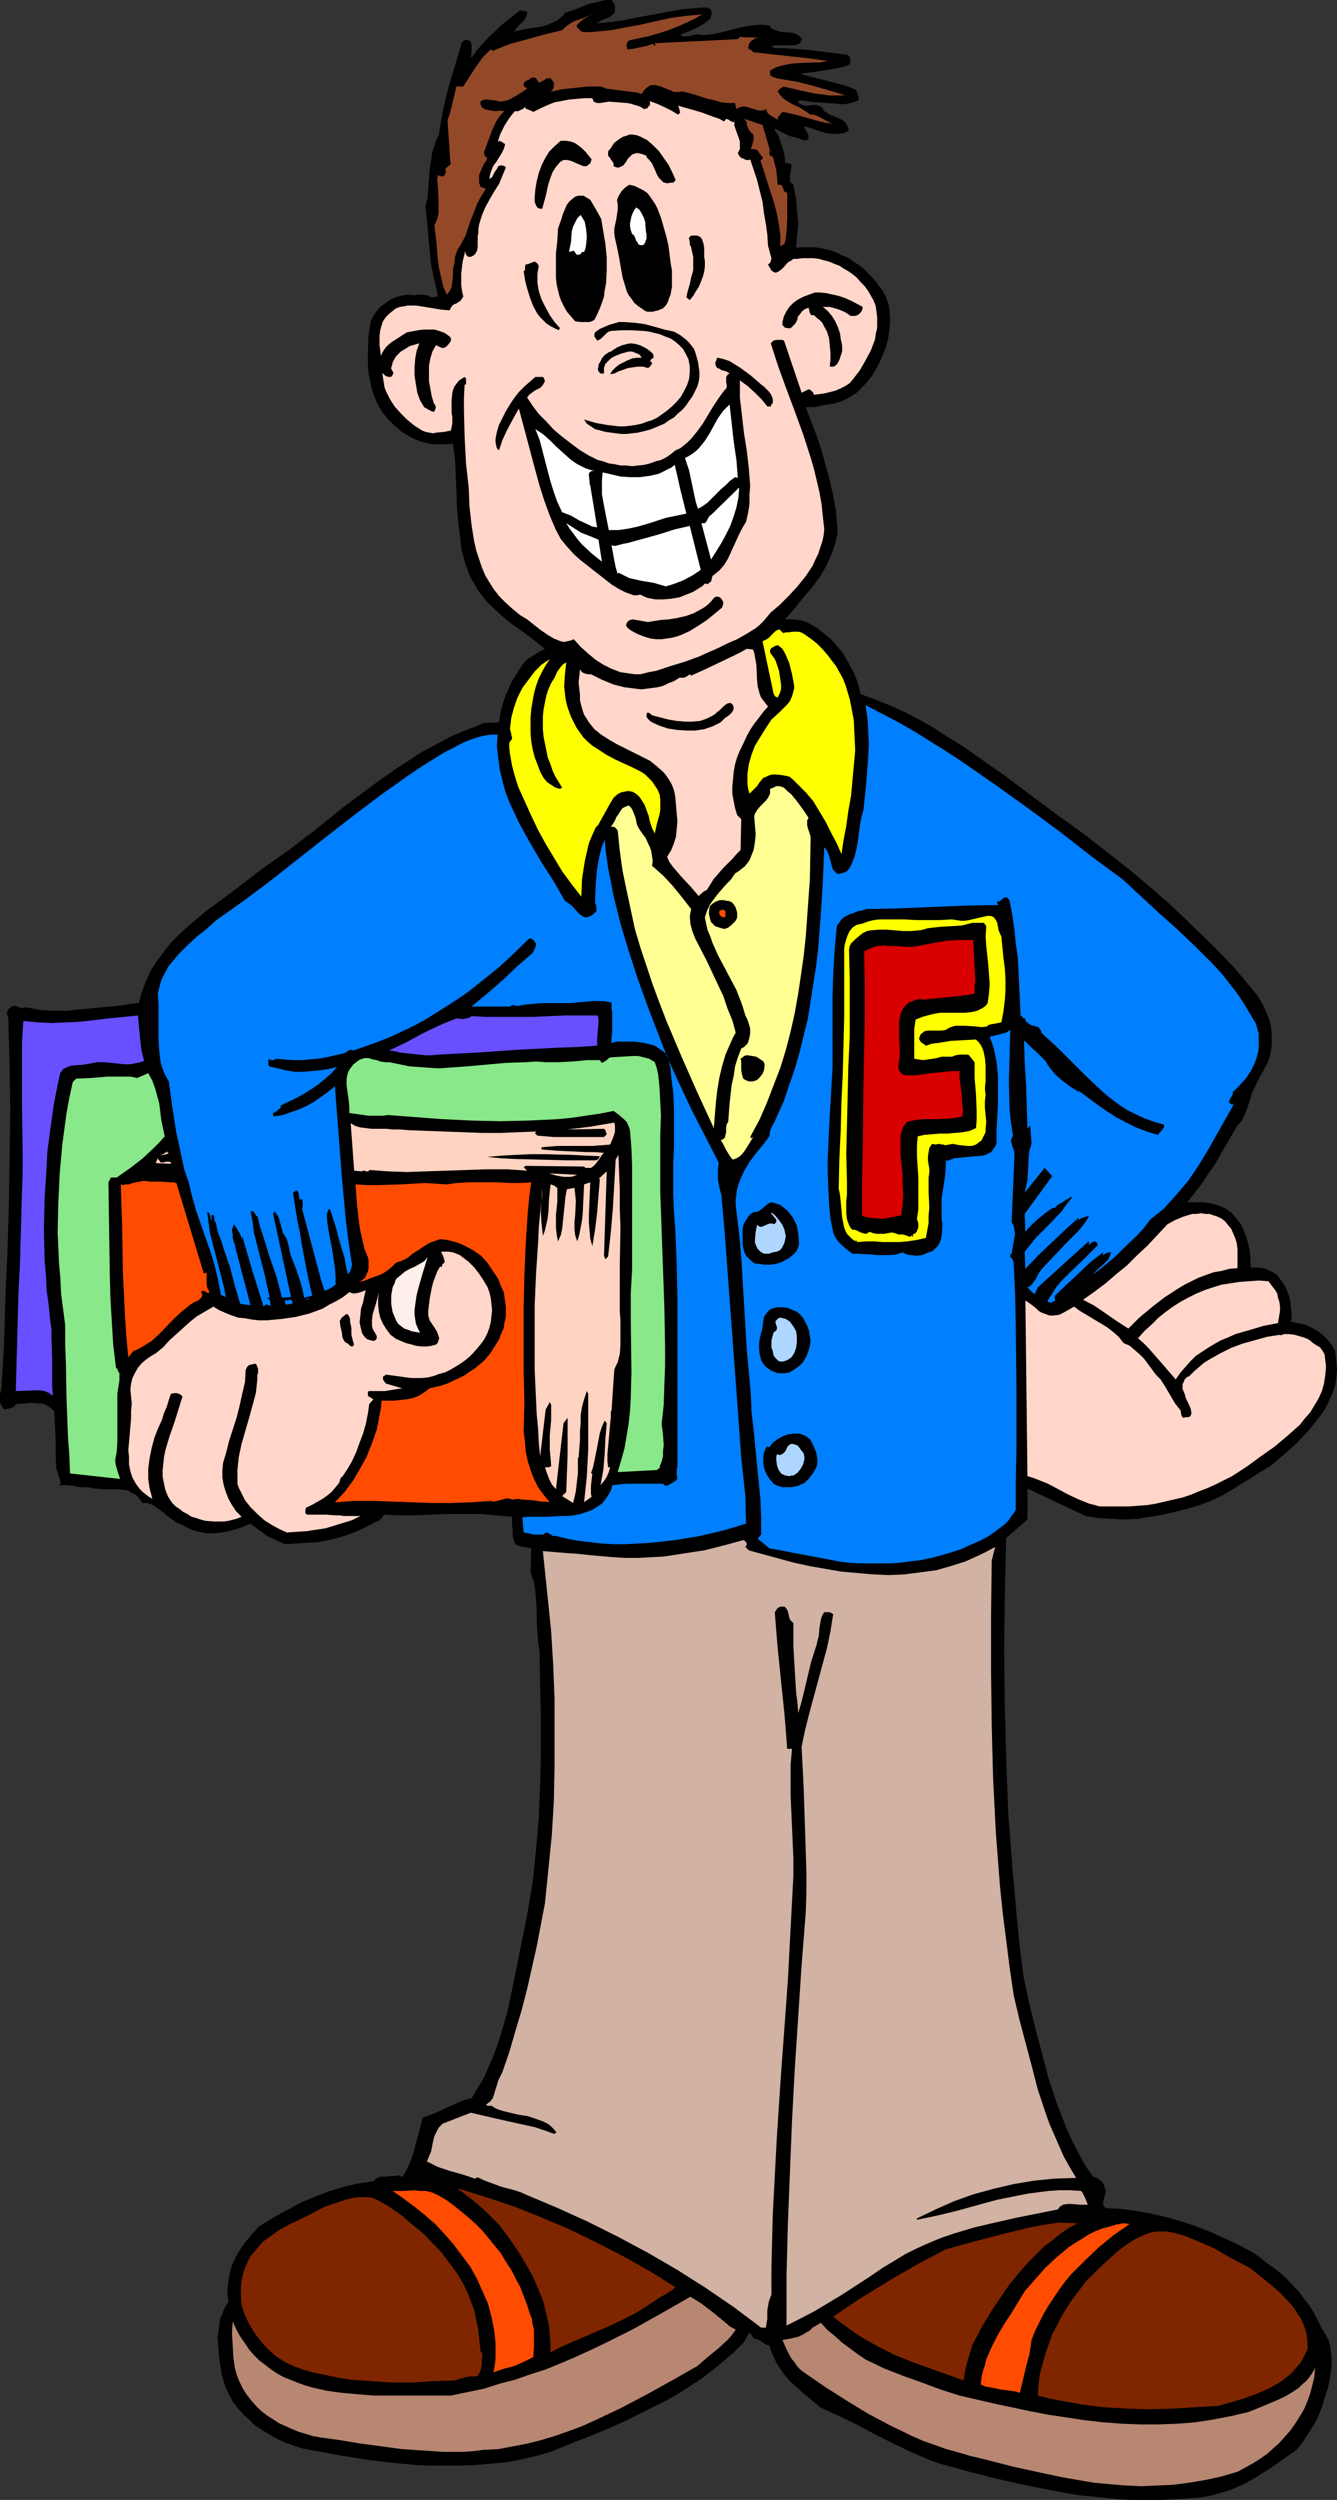 <?xml version="1.0" encoding="UTF-8" standalone="no"?>
<svg
   version="1.0"
   width="83.283mm"
   height="155.668mm"
   id="svg73"
   sodipodi:docname="Student 12.wmf"
   xmlns:inkscape="http://www.inkscape.org/namespaces/inkscape"
   xmlns:sodipodi="http://sodipodi.sourceforge.net/DTD/sodipodi-0.dtd"
   xmlns="http://www.w3.org/2000/svg"
   xmlns:svg="http://www.w3.org/2000/svg">
  <rect width="100%" height="100%" fill="#333333" stroke="none"/>
  <sodipodi:namedview
     id="namedview73"
     pagecolor="#ffffff"
     bordercolor="#000000"
     borderopacity="0.25"
     inkscape:showpageshadow="2"
     inkscape:pageopacity="0.0"
     inkscape:pagecheckerboard="0"
     inkscape:deskcolor="#d1d1d1"
     inkscape:document-units="mm" />
  <defs
     id="defs1">
    <pattern
       id="WMFhbasepattern"
       patternUnits="userSpaceOnUse"
       width="6"
       height="6"
       x="0"
       y="0" />
  </defs>
  <path
     style="fill:#000000;fill-opacity:1;fill-rule:evenodd;stroke:none"
     d="m 144.781,1.293 v 0.485 0.485 0.323 l -0.162,0.485 -0.485,0.485 -0.646,0.485 -0.808,0.323 -0.808,0.323 -0.646,0.323 -0.646,0.485 3.393,-0.323 3.232,-0.485 3.232,-0.646 6.14,-1.131 3.393,-0.646 3.232,-0.323 1.777,-0.162 h 1.616 l 0.485,0.323 0.323,0.162 v 0.323 l 0.162,0.485 -0.162,0.808 -0.323,0.646 -0.646,0.485 -0.808,0.646 -1.777,0.97 -1.777,0.808 -0.97,0.323 -0.97,0.485 0.646,0.323 h 0.646 0.646 l 0.646,-0.162 1.293,-0.323 h 0.646 l 0.646,0.162 2.101,-0.162 1.939,-0.323 3.716,-0.97 1.939,-0.485 1.939,-0.323 2.101,-0.162 2.101,0.162 0.162,0.323 0.485,0.485 0.323,0.162 0.485,0.162 0.97,0.323 1.131,0.162 h 0.97 l 0.97,0.162 0.97,0.323 0.485,0.323 0.323,0.323 0.162,0.162 0.162,0.162 v 0.323 l -0.323,0.485 V 10.18 l -0.808,0.323 -0.808,0.162 h -1.616 -1.777 -0.808 l -0.97,0.162 0.646,0.485 h 2.101 l 2.262,0.162 4.201,0.323 8.726,1.131 0.485,0.485 0.162,0.646 v 0.646 l -0.162,0.485 -1.293,0.485 -1.293,0.323 -2.909,0.485 -3.07,0.485 -2.909,0.323 0.646,0.323 6.302,1.616 3.07,0.808 1.454,0.485 1.454,0.646 0.162,0.323 0.162,0.323 0.162,0.485 0.162,0.646 v 0.646 l -1.293,0.485 -1.293,0.323 -1.293,0.162 -1.293,-0.162 -2.747,-0.162 -1.293,-0.162 h -1.293 l -0.97,-0.162 -1.131,-0.162 -0.97,-0.162 -0.485,0.162 -0.323,0.162 0.323,0.323 0.485,0.323 0.485,0.162 0.323,0.162 h 0.808 l 0.97,-0.162 h 0.808 l 0.808,0.162 0.323,0.162 0.323,0.162 0.323,0.485 0.323,0.485 0.808,0.485 0.808,0.485 0.97,0.323 0.97,0.485 0.808,0.323 0.646,0.646 0.485,0.808 0.162,0.485 0.162,0.485 -0.646,0.323 -0.646,0.323 -1.454,0.162 h -1.293 l -1.293,-0.162 -2.585,-0.808 -1.293,-0.485 -1.293,-0.323 v 0.485 l 0.323,0.323 0.485,0.97 0.162,0.485 v 0.485 l -0.162,0.323 -0.323,0.162 -0.162,0.162 -1.939,-0.646 -1.939,-0.485 -1.616,-0.808 -0.97,-0.485 -0.808,-0.485 v 0.323 0.162 l 0.323,0.485 0.485,0.646 0.162,0.162 v 0.485 l 0.485,1.293 0.485,1.454 0.323,1.454 0.162,1.616 0.646,0.162 0.808,0.162 v 0.485 l -0.162,1.293 -0.162,0.808 v 0.646 0.485 l 0.162,0.646 0.646,0.485 0.646,3.555 0.323,3.717 0.162,1.778 -0.162,1.939 -0.162,1.778 -0.162,2.101 1.293,-0.162 h 1.454 1.454 l 1.293,0.162 1.454,0.323 1.293,0.323 1.293,0.485 1.293,0.646 1.293,0.485 1.131,0.808 1.293,0.808 1.131,0.808 0.97,0.97 0.97,0.97 1.131,1.293 0.808,1.131 0.646,0.808 0.485,0.808 0.485,0.97 0.323,0.97 0.323,0.97 0.162,1.131 0.162,2.262 -0.162,2.101 -0.323,2.262 -0.485,1.939 -0.808,1.939 -0.646,1.616 -0.97,1.778 -0.97,1.616 -1.131,1.454 -1.293,1.293 -1.293,1.293 -1.616,0.97 -1.616,0.808 -2.101,0.646 -2.262,0.323 -2.101,0.485 h -1.131 -0.97 l 1.293,3.393 1.293,3.393 1.131,3.393 0.97,3.555 0.97,3.555 0.808,3.555 0.646,3.555 0.323,3.717 v 1.616 l -0.323,1.616 -0.485,1.616 -0.485,1.454 -0.646,1.454 -0.646,1.454 -1.616,2.747 -1.939,2.585 -2.101,2.424 -1.939,2.424 -2.101,2.424 h 1.131 0.97 l 1.131,0.162 0.808,0.162 0.97,0.323 0.97,0.485 1.616,0.97 1.616,1.293 1.616,1.293 2.747,3.232 1.293,2.262 1.293,2.424 0.485,1.131 0.485,1.293 0.323,1.293 0.323,1.293 3.555,1.293 3.555,1.454 3.555,1.616 3.393,1.778 3.393,1.939 3.232,2.101 3.393,2.101 3.232,2.262 6.463,4.525 6.463,4.848 6.302,4.686 6.302,4.525 5.171,4.04 5.171,4.04 5.171,4.363 5.171,4.525 4.848,4.686 4.848,4.686 4.686,4.848 4.201,5.009 1.293,1.616 1.131,1.778 0.808,1.778 0.808,1.939 0.485,1.939 0.162,2.101 v 2.101 l -0.323,2.101 -0.485,1.616 -0.808,1.616 -0.808,1.454 -0.808,1.454 -0.646,1.454 -0.808,1.616 -0.485,1.616 -0.485,1.616 -0.97,2.424 -0.646,1.131 -0.323,0.323 -0.485,0.485 -2.747,4.686 -2.585,4.525 -1.616,2.262 -1.454,2.262 -1.777,2.262 -1.616,2.101 h 1.131 1.293 1.293 l 1.454,0.162 1.293,0.323 1.454,0.485 1.293,0.646 1.131,0.808 1.131,1.293 1.131,1.454 0.646,1.454 0.646,1.616 0.485,1.778 0.323,1.616 0.162,1.939 v 1.778 h 0.808 0.646 l 1.616,0.162 1.616,0.646 1.454,0.808 0.97,1.293 0.808,1.131 0.646,1.293 0.485,1.293 0.323,1.454 0.162,1.454 0.162,1.616 -0.162,1.616 1.616,0.323 1.454,0.323 1.616,0.646 1.454,0.808 1.293,0.97 1.131,1.131 0.97,1.131 0.808,1.454 0.323,2.262 0.162,2.101 -0.162,1.939 -0.323,2.101 -0.646,1.778 -0.808,1.778 -0.97,1.939 -1.131,1.616 -1.293,1.616 -1.293,1.616 -2.909,3.07 -3.07,2.747 -3.07,2.585 -2.424,1.454 -2.262,1.454 -2.424,1.454 -2.262,1.454 -2.262,1.293 -2.424,1.131 -2.585,0.97 -2.747,0.808 -3.07,0.808 -2.909,0.646 -2.909,0.485 -2.909,0.485 -3.07,0.162 -3.07,-0.162 -3.07,-0.162 -3.07,-0.485 -13.735,-6.464 v 7.272 l -5.009,4.363 -0.323,13.412 -0.162,13.089 0.162,12.766 0.323,12.927 0.485,12.604 0.97,12.766 1.131,12.604 0.646,6.464 0.808,6.302 1.293,6.14 1.454,5.979 1.616,6.14 1.616,6.14 0.97,2.909 0.97,2.909 1.131,2.909 1.131,2.909 1.293,2.909 1.454,2.747 1.454,2.747 1.777,2.585 0.323,0.323 0.323,0.162 0.485,0.162 0.485,0.323 0.485,0.323 0.323,0.323 0.323,0.485 0.162,0.646 0.162,0.323 0.162,0.323 v 0.646 l -0.162,0.485 -0.162,0.646 -0.162,0.646 -0.162,0.646 0.162,0.646 0.162,0.323 0.323,0.323 3.555,0.162 3.555,0.485 3.555,0.646 3.555,0.808 3.393,0.97 3.393,1.131 3.393,1.293 3.232,1.454 1.777,0.808 1.777,0.808 1.777,0.97 1.777,0.97 1.616,1.131 1.616,1.293 1.616,1.131 1.616,1.293 1.616,1.454 1.293,1.454 1.454,1.454 1.131,1.616 1.293,1.616 0.97,1.616 0.97,1.778 0.808,1.778 0.646,0.97 0.646,1.131 0.485,0.97 0.323,1.293 0.162,1.131 0.162,1.131 v 1.293 1.131 l -0.323,2.585 -0.485,2.424 -0.808,2.424 -0.646,2.262 -1.131,2.747 -1.454,2.424 -1.616,2.585 -1.777,2.262 -5.979,4.201 -3.07,1.939 -3.07,1.778 -3.232,1.454 -1.616,0.485 -1.616,0.485 -1.777,0.485 -1.777,0.323 -1.777,0.162 -1.777,0.162 -3.232,0.162 -3.232,0.162 h -3.232 -3.07 l -3.232,-0.162 -3.232,-0.323 -6.463,-0.646 -6.302,-1.131 -6.463,-1.293 -6.463,-1.454 -6.302,-1.616 -2.424,-0.646 -2.262,-0.646 -2.424,-0.646 -2.262,-0.808 -4.524,-1.939 -4.363,-2.101 -4.201,-2.101 -4.201,-2.262 -4.363,-2.101 -4.201,-1.939 -3.716,-3.07 -1.777,-1.616 -1.777,-1.616 -1.454,-1.778 -1.454,-2.101 -0.97,-2.101 -0.485,-1.131 -0.323,-1.293 -0.323,0.162 -0.323,-0.162 -0.323,-0.162 -0.485,-0.323 -0.97,-0.646 -0.485,-0.162 -0.646,-0.162 -0.323,-0.323 -0.323,-0.485 -0.162,-0.323 -0.162,-0.162 h -0.323 l -1.131,2.101 -2.424,2.424 -2.424,2.101 -2.585,2.101 -2.747,2.101 -2.747,1.778 -2.747,1.778 -2.909,1.616 -2.909,1.454 -5.817,2.909 -6.14,2.747 -6.14,2.424 -5.979,2.424 -3.393,0.97 -3.555,0.808 -3.393,0.646 -3.555,0.323 -3.555,0.323 -3.555,0.162 h -3.555 -3.555 l -3.555,-0.162 -3.716,-0.323 -7.11,-0.808 -7.11,-1.131 -6.948,-1.293 -1.777,-0.323 -1.616,-0.485 -1.777,-0.646 -1.616,-0.646 -1.616,-0.808 -1.616,-0.97 -1.616,-0.97 -1.454,-0.97 -1.293,-1.293 -1.454,-1.293 -1.131,-1.293 -1.131,-1.454 -0.808,-1.454 -0.808,-1.616 -0.646,-1.778 -0.485,-1.778 -0.323,-2.101 -0.323,-2.262 -0.162,-2.262 -0.162,-2.262 0.323,-2.262 0.323,-2.101 0.485,-0.97 0.323,-0.97 0.485,-0.97 0.646,-0.97 -0.162,-1.131 -0.162,-1.293 0.162,-1.293 0.162,-1.293 0.162,-1.131 0.323,-1.293 0.323,-1.131 0.485,-1.131 1.131,-2.101 1.454,-2.101 1.616,-1.939 1.616,-1.778 3.07,-1.939 3.232,-1.778 3.232,-1.778 3.393,-1.454 3.393,-1.293 3.555,-1.131 3.555,-0.808 3.555,-0.485 0.646,-0.646 0.646,-0.323 0.808,-0.162 h 0.808 l 1.777,-0.162 h 0.808 l 0.646,-0.162 0.646,0.485 0.97,-1.616 0.808,-1.778 0.646,-1.616 0.485,-1.778 0.97,-3.555 0.97,-3.717 1.454,-0.485 1.293,-0.485 2.747,-1.293 2.909,-1.293 1.616,-0.646 1.454,-0.323 1.454,-2.424 1.454,-2.424 1.131,-2.585 1.131,-2.585 0.97,-2.585 1.616,-5.333 0.808,-2.909 1.131,-5.494 1.131,-5.494 1.131,-5.656 1.131,-5.656 1.293,-7.595 0.808,-7.756 0.646,-7.595 0.323,-7.756 0.162,-7.756 v -7.756 l -0.162,-7.756 -0.162,-8.08 -0.323,-2.262 -0.162,-2.262 -0.162,-2.424 v -2.424 l -0.162,-2.424 -0.162,-2.262 -0.323,-2.262 -0.485,-1.131 -0.323,-1.131 0.162,-5.656 -0.97,-0.162 -0.485,-0.162 h -0.646 l -0.97,-0.323 -0.485,-0.162 -0.323,-0.485 -0.485,-1.454 v -1.616 l -0.162,-1.454 v -1.616 l -3.716,-0.323 -3.716,-0.323 h -3.878 -4.04 l -7.595,0.323 H 93.881 l -3.555,-0.162 -0.162,0.485 -0.323,0.323 -0.646,0.646 -0.97,0.323 -0.808,0.485 -2.585,1.293 -2.424,0.97 -2.424,0.808 -2.585,0.646 -2.585,0.485 -2.585,0.162 -2.585,0.162 -2.585,0.162 -2.101,-0.97 -2.101,-0.97 -1.939,-1.454 -1.939,-1.454 -1.939,0.808 -1.939,0.646 -2.101,0.485 -2.101,0.323 h -2.262 l -1.939,-0.323 -0.97,-0.323 -0.97,-0.323 -0.97,-0.485 -0.808,-0.485 -1.293,-0.485 -1.131,-0.808 -1.131,-0.808 -1.131,-0.97 -1.131,-0.808 -1.131,-0.808 -1.293,-0.485 H 34.256 33.448 L 32.964,352.915 l -0.646,-0.808 -0.646,-0.485 -0.808,-0.323 -0.646,-0.485 -0.808,-0.162 -1.777,-0.162 h -1.777 -1.777 l -1.777,-0.162 -1.616,-0.323 h -0.808 -0.97 l -1.616,-0.323 -1.777,-0.162 h -0.808 l -0.646,0.162 0.162,-0.485 v -0.646 l -0.323,-0.97 -0.323,-0.97 -0.323,-0.97 -0.162,-3.555 v -3.393 l -0.162,-3.393 -0.162,-3.232 -0.97,-0.808 -0.97,-0.646 -1.131,-0.323 H 8.564 l -1.293,-0.162 -1.131,0.162 -2.424,0.162 -0.162,0.323 -0.323,0.323 -0.808,0.323 -0.808,0.162 -0.646,0.162 L 0.485,331.1 0.323,330.615 0,330.131 v -0.646 -1.293 l 0.323,-1.454 0.646,-10.665 0.323,-10.988 0.485,-10.827 0.323,-11.15 0.162,-10.827 0.162,-10.988 -0.162,-10.827 -0.323,-10.827 -0.162,-0.646 -0.162,-0.485 0.162,-0.485 0.162,-0.485 0.646,-0.485 0.485,-0.323 h 0.485 l 0.485,0.162 0.97,0.323 h 0.646 l 0.485,-0.162 1.616,0.323 1.616,0.323 3.232,0.162 h 3.232 l 3.232,-0.323 6.787,-0.646 3.232,-0.323 1.616,-0.323 1.616,-0.162 h 0.323 l 0.808,-2.747 0.97,-2.585 1.131,-2.424 1.454,-2.262 1.616,-2.101 1.616,-2.101 1.939,-1.939 1.939,-1.778 2.101,-1.778 2.101,-1.778 4.363,-3.232 4.524,-3.393 4.363,-3.393 3.232,-2.262 3.232,-2.262 6.14,-4.686 6.14,-5.009 6.302,-4.686 3.07,-2.262 3.232,-2.262 3.232,-2.101 3.232,-2.101 3.393,-1.778 3.555,-1.939 3.555,-1.454 3.716,-1.454 v -0.162 l 3.878,-0.162 v 0 l 0.323,-2.101 0.485,-1.939 0.646,-1.939 0.808,-1.939 0.808,-1.778 1.131,-1.778 1.131,-1.778 1.131,-1.454 2.101,-1.293 0.97,-0.646 1.293,-0.646 -2.424,-1.939 -2.585,-1.939 -2.747,-1.939 -2.585,-2.101 -2.424,-2.262 -1.131,-1.131 -0.97,-1.293 -0.97,-1.293 -0.808,-1.454 -0.808,-1.293 -0.646,-1.616 -0.646,-1.778 -0.485,-1.778 -0.485,-1.778 -0.162,-1.939 -0.485,-3.717 -0.323,-3.717 -0.323,-7.756 -0.162,-3.878 -0.485,-3.717 -1.616,0.162 h -1.616 -1.616 l -1.616,-0.323 -1.616,-0.485 -1.454,-0.646 -1.454,-0.808 -1.454,-0.97 -1.454,-1.293 -1.293,-1.293 -1.131,-1.293 -0.97,-1.454 -0.808,-1.616 -0.646,-1.616 -0.485,-1.616 -0.323,-1.616 -0.323,-1.778 -0.162,-1.778 v -3.393 l 0.162,-3.555 0.485,-3.393 0.646,-1.293 0.808,-1.131 0.808,-0.97 1.131,-0.808 1.131,-0.808 1.293,-0.646 1.293,-0.323 1.454,-0.323 1.454,0.162 1.616,-0.162 h 0.646 l 0.808,0.162 0.646,0.162 0.485,0.323 1.616,-0.162 -0.323,-1.778 -0.485,-1.939 -0.808,-3.878 -1.293,-13.735 0.485,-1.939 0.162,-2.262 0.162,-2.101 0.162,-2.262 0.323,-2.101 0.323,-2.101 0.646,-1.939 0.323,-0.97 0.485,-0.808 0.485,-2.909 0.485,-2.747 0.646,-2.909 0.646,-2.585 1.616,-5.494 1.616,-5.333 0.485,-0.485 0.485,-0.162 0.646,0.162 0.485,0.323 0.162,0.808 v 0.97 0.808 l -0.162,0.97 h 0.323 l 1.131,-1.616 1.293,-1.454 1.454,-1.616 1.454,-1.293 1.454,-1.454 1.616,-1.293 1.454,-1.131 1.454,-1.131 1.616,0.323 v 0.646 l -0.323,0.646 -0.323,0.646 -0.485,0.485 -0.97,0.97 -0.97,1.293 1.454,-0.323 1.616,-0.323 3.232,-0.485 1.616,-0.485 1.454,-0.646 0.808,-0.323 0.646,-0.646 0.646,-0.485 0.485,-0.646 2.747,-0.97 2.747,-1.131 1.293,-0.323 1.454,-0.323 L 142.519,0 h 1.454 z"
     id="path1" />
  <path
     style="fill:#934928;fill-opacity:1;fill-rule:evenodd;stroke:none"
     d="m 139.287,3.393 -1.939,1.131 -0.808,0.646 -0.808,0.808 v 0.162 l 0.162,0.323 0.323,0.323 0.162,0.162 0.323,0.323 0.162,0.162 1.777,0.162 1.616,-0.162 3.555,-0.323 3.393,-0.646 3.555,-0.646 3.555,-0.808 3.716,-0.808 3.555,-0.485 1.939,-0.162 1.777,-0.162 -1.939,1.131 -2.101,0.97 -2.262,0.97 -2.101,0.808 -2.101,0.646 -2.262,0.646 -4.524,0.97 -0.323,0.485 -0.162,0.323 v 0.646 l 0.162,0.646 1.454,-0.162 1.454,-0.323 1.616,-0.323 1.454,-0.485 0.485,0.485 v 0 l 0.162,-0.162 -0.162,-0.323 V 10.18 l 19.552,-0.97 0.646,-0.646 v 0.162 l 5.171,0.162 h -0.646 -0.485 l -0.646,0.162 -0.485,0.323 -0.485,0.323 -0.323,0.485 -0.162,0.323 v 0.323 l -0.162,0.323 v 0.162 l 0.323,0.323 0.323,0.162 h 0.162 l 0.323,0.485 4.363,0.485 4.363,0.485 4.524,0.485 4.363,0.646 -1.939,0.323 h -1.939 l -3.393,0.162 -1.616,0.162 -1.616,0.323 -1.616,0.485 -0.646,0.323 -0.808,0.485 v 0.485 0.485 l 0.323,0.323 0.323,0.162 0.485,0.162 0.485,0.162 0.808,0.162 1.939,0.323 1.939,0.323 3.878,0.97 3.878,1.131 3.716,1.131 h -1.939 -1.777 l -3.716,-0.485 -3.716,-0.808 -3.393,-0.808 -0.323,0.162 -0.485,0.323 -0.646,0.646 0.323,0.485 0.323,0.485 0.808,0.808 0.97,0.646 1.131,0.646 1.131,0.485 1.131,0.646 0.97,0.646 0.97,0.646 h 0.646 l 0.646,0.162 1.293,0.646 1.131,0.646 1.293,0.646 -1.293,-0.162 -1.454,-0.323 -2.909,-0.808 -2.909,-0.808 -2.909,-0.646 -0.323,0.162 -0.162,0.162 -0.485,0.646 -0.323,0.485 v 0.162 l 0.162,0.323 -0.808,-0.485 -0.808,-0.485 -0.485,-0.323 -0.323,-0.323 -0.323,-0.485 v -0.485 l -0.485,0.162 -0.485,0.162 h -0.97 l -0.97,-0.323 -1.616,-0.485 -0.808,-0.162 -0.97,0.162 -0.323,0.162 -0.485,0.323 -0.323,-1.454 h -1.777 l -1.616,-0.162 -1.454,-0.485 -1.616,-0.323 -1.454,-0.485 -1.454,-0.485 -3.07,-0.808 -0.646,0.162 h -0.646 -0.646 l -0.646,-0.323 -1.293,-0.485 -1.131,-0.485 -1.293,-0.323 h -0.485 -0.646 l -0.485,0.323 -0.485,0.323 -0.646,0.646 -0.485,0.808 -0.97,-0.323 -1.293,-0.162 -2.424,-0.323 -2.585,-0.323 -1.131,-0.162 -1.131,-0.485 h -3.07 l -3.07,0.323 -3.07,0.323 -2.909,0.646 0.323,-0.162 0.323,-0.323 0.162,-0.323 0.162,-0.485 v -0.323 -0.485 l -0.162,-0.323 -0.323,-0.485 -0.323,-0.323 h -0.485 -0.323 l -0.808,0.485 -0.485,0.323 -0.323,0.162 h -0.323 l -0.323,-0.485 -0.323,-0.485 -0.323,-0.162 h -0.162 -0.485 l -0.323,0.162 -0.323,0.323 -0.485,0.162 -0.485,0.323 -0.162,0.162 -0.162,0.323 v 0.162 0.323 l 0.323,0.323 0.323,0.162 0.162,0.162 -1.131,0.808 -1.293,0.808 -1.454,0.808 -0.646,0.323 -0.808,0.162 -0.97,0.162 -0.808,-0.162 -0.646,-0.162 h -0.646 l -0.808,-0.162 h -0.646 l -0.646,0.162 -0.485,0.323 v 0.646 l 0.323,0.646 0.646,0.485 0.646,0.162 0.97,0.162 0.97,0.162 0.97,-0.162 1.131,0.162 -0.97,0.97 -0.808,1.131 -0.646,1.293 -0.485,1.131 -0.97,2.585 -0.485,1.293 -0.485,1.293 0.162,0.323 v 0.323 l 0.162,0.323 0.485,0.323 -0.323,0.808 -0.485,0.646 -0.808,1.778 -0.323,0.808 v 0.97 0.808 l 0.323,0.97 1.293,0.485 -1.131,1.778 -0.97,1.778 -0.646,1.778 -0.808,1.939 -0.646,1.939 -0.646,1.939 -0.97,1.778 -0.97,1.616 -0.485,1.454 -0.162,1.616 -0.323,1.293 v 0.808 0.646 l -0.162,1.454 -0.162,1.293 -0.485,0.97 -0.323,0.485 -0.323,0.323 -0.808,-1.778 -0.485,-2.101 -0.485,-2.101 -0.323,-1.939 -0.323,-4.201 -0.485,-4.201 0.323,-0.646 0.323,-0.808 0.323,-1.293 v -1.454 -1.616 l -0.162,-3.232 -0.162,-1.454 0.162,-1.454 0.162,0.323 h 0.323 l 0.323,0.162 h 0.323 l 0.323,-0.162 0.162,-0.162 0.162,-0.485 0.162,-0.323 -0.162,-0.323 v -0.323 l 0.162,-0.162 0.323,-0.323 0.646,-0.485 0.162,-0.323 -0.162,-0.323 -0.162,-2.747 -0.162,-2.424 -0.162,-2.424 -0.162,-2.262 0.646,-1.778 0.485,-2.101 0.485,-1.939 0.485,-2.101 h 1.616 l 1.454,-2.262 1.454,-2.262 1.616,-2.262 1.939,-1.939 0.485,0.323 4.04,-1.616 4.201,-1.131 4.04,-1.131 4.04,-0.97 0.646,-0.646 0.808,-0.646 0.808,-0.485 0.97,-0.485 1.939,-0.646 z"
     id="path2" />
  <path
     style="fill:#ffd6c9;fill-opacity:1;fill-rule:evenodd;stroke:none"
     d="m 139.772,23.915 0.323,0.162 0.485,0.162 h 0.808 l 0.97,-0.162 0.97,-0.162 2.101,0.162 2.101,0.162 0.97,0.162 0.97,0.323 1.131,0.323 0.808,0.485 0.323,0.162 0.323,-0.162 h 0.323 l 0.162,-0.323 0.485,-0.485 v -0.485 -0.323 l -0.162,-0.162 1.777,0.646 1.777,0.808 1.616,0.808 1.616,0.97 0.323,-0.323 0.162,-0.162 -0.162,-0.646 -0.162,-0.646 -0.162,-0.162 v -0.162 l 2.909,0.808 2.747,0.808 2.585,0.97 1.454,0.485 1.131,0.646 0.485,-0.646 0.485,0.162 0.485,0.323 0.323,0.162 0.323,0.162 0.323,-0.162 v 0.97 l 0.323,0.97 0.646,1.778 0.323,0.97 v 0.97 0.808 l -0.485,0.97 0.323,0.646 0.485,0.485 0.485,0.162 0.646,0.323 h 0.808 l 0.162,-0.162 0.808,2.424 0.808,2.424 0.646,2.585 0.646,2.585 0.323,2.585 0.485,2.747 0.323,2.424 0.162,2.585 0.323,1.131 0.323,1.293 0.162,0.485 -0.162,0.646 -0.162,0.485 -0.485,0.323 0.323,0.646 0.485,0.808 0.485,0.323 0.323,0.162 h 0.323 l 0.646,-0.323 0.646,-0.485 0.485,-0.485 0.97,-1.131 0.646,-0.323 0.646,-0.485 h 0.97 l 1.293,-0.162 h 1.131 1.293 l 1.293,0.162 1.131,0.323 1.293,0.323 1.131,0.485 1.293,0.485 0.97,0.646 1.131,0.646 1.131,0.808 0.97,0.808 0.808,0.97 0.97,0.97 0.808,1.131 0.646,1.131 0.646,1.131 0.485,1.293 0.162,1.293 0.162,1.293 v 1.293 1.293 l -0.323,1.293 -0.162,1.293 -0.485,1.293 -0.485,1.293 -1.293,2.424 -1.293,2.262 -1.616,2.101 -0.808,0.97 -0.97,0.646 -1.293,0.646 -1.131,0.485 -1.293,0.323 -1.293,0.323 -2.424,0.323 -0.162,-0.485 -0.323,-0.323 -0.323,-0.323 -0.485,-0.162 -1.616,0.808 -4.04,-11.958 -0.162,-0.323 -0.323,-0.162 h -0.646 -0.808 l -0.646,0.162 -0.646,0.646 1.777,5.494 1.939,5.333 1.939,5.171 1.939,5.333 1.777,5.494 0.808,2.747 0.646,2.747 0.646,2.747 0.485,2.747 0.323,3.07 0.323,2.909 -0.162,1.454 -0.323,1.454 -0.485,1.454 -0.485,1.454 -0.646,1.293 -0.646,1.454 -1.616,2.424 -1.939,2.424 -2.101,2.262 -2.101,2.101 -2.101,1.778 -0.808,0.97 -0.808,0.97 -0.97,0.97 -0.97,0.808 -2.101,1.293 -2.262,1.293 -2.262,0.97 -2.262,1.131 -2.262,0.97 -2.101,0.97 -1.777,0.646 -1.777,0.646 -3.232,0.97 -3.393,1.131 -1.777,0.323 -1.939,0.485 h -1.293 l -1.131,-0.162 -1.131,-0.162 -1.131,-0.162 -2.101,-0.808 -1.939,-0.97 -1.777,-1.131 -1.777,-1.454 -1.777,-1.616 -1.616,-1.778 -0.808,0.323 -0.808,0.162 -0.646,0.162 -0.808,-0.162 -0.808,-0.323 -0.808,-0.323 -1.616,-0.97 -1.616,-1.131 -3.07,-2.424 -1.616,-0.97 -1.777,-1.454 -1.616,-1.454 -1.454,-1.454 -1.293,-1.616 -1.131,-1.778 -0.97,-1.616 -0.808,-1.939 -0.646,-1.939 -0.646,-1.939 -0.485,-2.101 -0.323,-1.939 -0.323,-2.101 -0.485,-4.363 -0.162,-4.201 -0.323,-2.909 -0.323,-2.909 -0.323,-6.14 -0.162,-6.302 v -3.07 l 0.162,-3.07 h 0.323 v -0.162 -0.485 -0.646 -0.162 l -0.323,-0.323 -0.808,0.485 -0.646,0.485 -0.485,0.646 -0.485,0.646 -0.323,0.808 -0.162,0.808 -0.162,1.616 v 2.909 l 0.162,0.97 v 1.616 l -0.162,0.808 -0.162,0.808 -1.616,0.323 -1.777,0.162 -0.808,0.162 -0.97,-0.162 -0.808,-0.162 -0.808,-0.323 -1.777,-1.131 -1.777,-1.454 -1.454,-1.454 -1.454,-1.616 -1.131,-1.778 -0.97,-1.939 -0.323,-0.97 -0.162,-1.131 -0.162,-0.97 -0.162,-1.131 0.485,0.485 0.485,0.323 0.646,0.162 h 0.323 l 0.323,-0.162 0.162,-0.323 0.162,-0.323 V 87.582 L 92.427,87.421 92.104,86.774 v -0.323 l 0.162,-0.323 0.162,-0.808 0.323,-0.646 0.485,-0.808 0.485,-0.485 0.646,-0.646 0.808,-0.485 1.293,-0.808 2.262,-0.646 -0.646,1.778 -0.323,1.778 -0.162,2.101 v 1.939 l 0.323,2.101 0.323,1.939 0.646,1.778 0.97,1.616 1.131,0.646 0.646,0.323 0.485,0.162 0.323,-0.485 0.162,-0.646 -0.162,-0.485 -0.323,-0.485 -0.485,-1.616 -0.323,-1.778 -0.323,-1.778 v -1.778 -1.778 l 0.323,-1.778 0.485,-1.616 0.808,-1.454 h 0.162 l 0.323,0.162 0.646,0.323 0.646,0.162 0.323,-0.162 0.323,-0.162 0.485,-0.485 0.485,-0.646 0.162,-0.323 v -0.485 l -0.162,-0.323 -0.162,-0.162 -1.131,-0.808 -1.293,-0.485 -1.131,-0.323 h -1.293 -1.293 l -1.293,0.162 -2.585,0.485 -0.808,0.485 -0.97,0.646 -1.777,1.131 -0.808,0.646 -0.646,0.646 -0.646,0.97 -0.485,0.97 -0.323,-2.424 v -2.262 l 0.162,-1.293 0.323,-1.131 0.323,-0.97 0.646,-0.97 0.808,-0.808 0.808,-0.646 0.808,-0.646 0.97,-0.323 0.97,-0.162 0.808,-0.162 h 1.939 l 2.101,0.323 0.97,0.162 0.97,0.162 1.939,0.323 1.939,0.162 0.323,-0.646 0.323,-0.485 0.485,-0.323 0.485,-0.162 0.97,-0.646 0.323,-0.485 0.323,-0.485 -0.323,-1.454 -0.162,-1.293 v -1.454 -1.293 l 0.162,-1.293 0.162,-1.454 0.646,-2.585 v 0.162 0.162 l 0.162,0.646 0.485,0.485 h 0.162 0.485 l 0.323,-0.162 0.323,-0.162 0.485,-0.485 0.323,-0.646 0.162,-0.808 V 56.395 55.587 l 0.162,-0.808 v -0.97 l 0.162,-0.97 0.646,-2.101 0.808,-1.939 0.97,-1.778 1.131,-1.939 1.131,-1.778 0.808,-1.939 0.808,-1.939 -0.323,-0.323 -0.485,-0.162 h -0.162 -0.323 l -0.485,0.162 -0.323,0.646 -0.485,0.646 -0.323,0.646 -0.323,0.646 -0.646,0.485 0.162,-1.131 0.323,-0.97 0.485,-1.131 0.646,-0.808 1.293,-2.101 0.485,-0.97 0.323,-1.131 -0.485,-0.323 -0.485,-0.323 h -0.162 l -0.162,-0.162 -0.323,0.162 -0.162,0.162 0.646,-1.939 0.97,-1.939 1.131,-1.778 1.293,-1.616 h 0.323 0.485 l 0.646,-0.323 0.646,-0.323 0.485,-0.646 -0.162,0.162 v 0.323 l 0.162,0.162 0.323,0.162 0.808,0.323 0.646,0.323 1.616,-0.808 1.777,-0.808 1.616,-0.646 1.777,-0.323 1.616,-0.323 1.777,-0.162 1.939,-0.162 h 1.777 z"
     id="path3" />
  <path
     style="fill:#934928;fill-opacity:1;fill-rule:evenodd;stroke:none"
     d="m 181.461,36.035 v -0.323 -0.162 l -0.162,-0.162 h -0.162 v 0.485 0.485 l 0.162,0.323 h 0.162 0.162 l 0.485,0.646 0.162,0.808 0.485,1.778 0.162,1.616 0.162,1.939 h 0.485 0.162 l 0.323,0.162 0.162,0.323 0.162,0.323 0.162,0.646 0.162,0.162 0.646,0.323 v 4.525 1.454 l -0.162,3.07 -0.162,1.454 -0.323,1.616 v -0.162 l -0.97,0.646 v -2.585 l -0.323,-2.424 -0.485,-2.585 -0.646,-2.585 -1.616,-5.009 -0.808,-2.585 -0.808,-2.424 0.646,-0.646 -0.323,-0.323 -0.323,-0.485 -0.485,-0.646 -0.162,-0.323 -0.323,-0.162 -0.646,-0.162 h -0.646 l 0.323,-0.97 0.323,-1.131 v -0.485 -0.485 l -0.162,-0.485 -0.485,-0.323 -0.162,-0.323 -0.323,-0.323 -0.323,-0.808 -0.162,-0.485 v -0.485 l -0.323,-0.485 -0.323,-0.323 4.363,1.454 z"
     id="path4" />
  <path
     style="fill:#000000;fill-opacity:1;fill-rule:evenodd;stroke:none"
     d="m 159,42.175 v 0.323 l -0.323,0.323 -0.162,0.162 h -0.485 l -0.97,0.162 -0.485,-0.162 h -0.323 l -0.646,-0.646 -0.485,-0.485 -0.485,-0.808 -0.323,-0.808 -0.808,-1.778 -0.646,-0.808 -0.646,-0.646 v -0.323 l -0.323,-0.162 -0.485,-0.162 -0.323,-0.162 h -0.323 l -0.485,-0.162 h -0.485 l -0.485,0.162 -0.485,0.162 -0.323,0.323 -0.646,0.646 -0.485,0.808 -0.646,0.808 -0.646,0.323 -0.323,0.162 h -0.485 l -0.485,-0.162 -0.323,-0.162 v -0.646 l -0.323,-0.485 -0.646,-0.97 -0.323,-0.323 V 36.196 35.712 l 0.162,-0.323 0.323,-0.323 0.97,-1.454 0.646,-0.485 0.646,-0.485 0.808,-0.485 0.646,-0.162 0.808,-0.323 h 0.808 l 0.97,0.162 0.808,0.323 0.97,0.485 0.646,0.323 1.454,1.293 1.293,1.293 1.131,1.616 1.131,1.616 0.808,1.616 z"
     id="path5" />
  <path
     style="fill:#000000;fill-opacity:1;fill-rule:evenodd;stroke:none"
     d="m 139.287,37.489 -0.162,0.485 -0.162,0.485 -0.485,0.323 -0.323,0.323 h -0.808 l -0.808,-0.323 -1.454,-0.646 -0.808,-0.323 -0.808,-0.162 h -0.808 l -0.808,0.485 -0.97,1.131 -0.808,1.293 -0.485,1.293 -0.485,1.454 -0.646,2.909 -0.808,2.909 h -0.485 l -0.485,-0.162 -0.323,-0.323 -0.162,-0.323 -0.323,-0.808 v -0.97 l 0.162,-1.939 0.323,-1.939 0.485,-1.939 0.646,-1.778 0.808,-1.616 0.97,-1.616 1.293,-1.293 1.454,-1.293 h 1.131 l 1.131,0.162 0.97,0.323 0.97,0.646 0.808,0.646 0.808,0.808 z"
     id="path6" />
  <path
     style="fill:#000000;fill-opacity:1;fill-rule:evenodd;stroke:none"
     d="m 157.385,57.85 0.485,3.878 0.323,1.939 v 1.939 1.939 l -0.323,1.778 -0.323,0.808 -0.323,0.97 -0.485,0.808 -0.646,0.646 -1.131,0.485 -1.293,0.323 h -0.646 -0.646 l -0.485,-0.162 -0.646,-0.485 -0.97,-0.646 -0.97,-0.808 -0.646,-0.97 -0.646,-0.808 -0.485,-0.97 -0.323,-1.131 -0.646,-2.101 -0.808,-4.686 -0.485,-2.424 -0.485,-2.101 -0.162,-1.131 v -1.131 l 0.485,-2.262 0.323,-2.262 v -1.131 l -0.162,-1.131 0.485,-1.131 0.646,-0.97 0.808,-0.808 0.97,-0.646 1.293,0.323 0.97,0.485 0.97,0.485 0.97,0.646 0.646,0.808 0.646,0.97 0.646,0.97 0.485,0.97 0.808,2.101 0.646,2.262 0.646,2.262 z"
     id="path7" />
  <path
     style="fill:#000000;fill-opacity:1;fill-rule:evenodd;stroke:none"
     d="m 141.549,51.548 0.485,2.909 0.485,2.909 0.323,3.232 V 63.667 l -0.162,3.07 -0.323,1.616 -0.162,1.454 -0.485,1.454 -0.485,1.293 -0.646,1.454 -0.646,1.293 -0.646,0.323 -0.485,0.162 h -0.97 -1.131 l -1.293,-0.162 -0.97,-1.131 -0.97,-1.131 -0.646,-1.131 -0.646,-1.293 -0.485,-1.293 -0.323,-1.293 -0.323,-1.454 -0.162,-1.454 v -2.909 -2.909 l 0.323,-2.909 0.162,-2.909 0.808,-2.262 0.323,-1.131 0.485,-1.131 0.485,-1.131 0.646,-0.808 0.97,-0.808 0.485,-0.323 0.646,-0.162 h 0.646 0.485 l 0.808,0.485 0.808,0.485 0.485,0.808 1.131,1.939 z"
     id="path8" />
  <path
     style="fill:#ffffff;fill-opacity:1;fill-rule:evenodd;stroke:none"
     d="m 152.214,56.234 -0.162,0.323 -0.162,0.485 -0.162,0.323 -0.323,0.323 h -0.646 l -0.485,-0.162 -0.162,-0.485 -0.323,-0.323 -0.162,-0.485 -0.162,-0.485 -0.323,-0.485 -0.323,-0.162 -0.323,-0.97 -0.162,-0.808 v -0.808 l 0.162,-0.808 0.162,-0.808 0.323,-0.808 0.323,-0.646 0.485,-0.646 0.808,0.646 0.485,0.808 0.485,0.97 0.323,0.97 0.162,2.101 0.162,0.97 z"
     id="path9" />
  <path
     style="fill:#ffffff;fill-opacity:1;fill-rule:evenodd;stroke:none"
     d="m 137.671,52.194 0.323,1.778 0.162,1.778 -0.162,1.778 -0.162,0.97 -0.323,0.808 h -0.162 -0.323 l -0.323,0.485 -0.485,0.162 h -0.162 -0.323 l -0.162,-0.323 -0.162,-0.162 -0.323,-0.485 -1.131,0.323 0.485,-2.424 0.162,-2.424 0.323,-1.131 0.485,-0.97 0.485,-0.97 0.808,-0.808 z"
     id="path10" />
  <path
     style="fill:#000000;fill-opacity:1;fill-rule:evenodd;stroke:none"
     d="m 165.949,61.405 v 1.293 l -0.162,1.293 -0.323,1.131 -0.485,1.293 -0.485,1.131 -0.646,0.97 -0.646,1.131 -0.808,0.97 -0.808,-0.646 0.323,-1.454 0.485,-1.616 0.323,-1.616 0.485,-1.616 v -1.616 -1.616 l -0.323,-1.454 -0.162,-0.808 -0.323,-0.646 v -0.646 l -0.162,-0.646 v -0.323 l 0.162,-0.162 0.162,-0.162 0.323,-0.162 h 0.646 0.485 l 0.485,0.162 0.323,0.162 0.323,0.323 0.162,0.323 0.323,0.97 0.162,0.97 v 1.131 0.97 z"
     id="path11" />
  <path
     style="fill:#000000;fill-opacity:1;fill-rule:evenodd;stroke:none"
     d="m 126.845,62.536 -0.162,0.97 -0.162,0.97 v 2.101 l 0.323,1.939 0.646,1.939 0.97,1.939 0.97,1.778 1.131,1.616 1.293,1.454 -0.162,0.162 -0.162,0.323 -0.97,-0.485 -0.97,-0.485 -0.97,-0.646 -0.646,-0.646 -0.808,-0.808 -0.646,-0.808 -0.97,-1.778 -0.808,-2.101 -0.646,-2.101 -0.485,-1.939 -0.323,-2.101 0.323,-0.323 v -0.808 l 0.162,-0.485 h 0.323 l 0.485,-0.162 0.808,-0.323 0.485,-0.162 0.323,0.162 0.323,0.323 0.323,0.485 v -0.162 z"
     id="path12" />
  <path
     style="fill:#000000;fill-opacity:1;fill-rule:evenodd;stroke:none"
     d="m 203.113,72.231 -0.162,0.808 -0.323,0.485 -0.485,0.485 -0.646,0.323 h -1.293 l -0.646,-0.485 -0.808,-0.485 -1.616,-0.646 -1.777,-0.485 h -0.808 -0.808 l 1.131,0.97 0.97,1.131 0.808,1.293 0.646,1.454 0.485,1.454 0.162,1.293 0.323,1.454 v 1.454 l -0.323,0.97 -0.323,0.97 -0.485,0.97 -0.808,0.646 h -0.97 l 0.162,-1.616 v -1.616 l -0.162,-1.778 -0.162,-1.616 -0.485,-1.616 -0.808,-1.454 -0.323,-0.646 -0.646,-0.646 -0.646,-0.485 -0.646,-0.646 h -0.323 -0.323 l -0.323,-0.485 -0.162,-0.646 -0.162,-0.646 -0.323,0.162 -0.485,0.162 -0.646,0.485 -1.131,1.454 v 0.485 l -0.162,0.323 -0.323,0.646 -0.646,0.646 -0.485,0.485 h -0.646 l -0.808,-0.162 -0.162,-0.323 -0.323,-0.162 v -0.323 -0.485 l 0.323,-1.293 0.646,-1.293 0.646,-0.97 0.97,-0.97 1.131,-0.808 1.293,-0.646 1.293,-0.485 1.293,-0.485 h 1.293 l 1.454,0.162 1.454,0.323 1.454,0.323 1.454,0.485 1.454,0.646 z"
     id="path13" />
  <path
     style="fill:#000000;fill-opacity:1;fill-rule:evenodd;stroke:none"
     d="m 163.686,82.896 0.646,2.262 0.162,1.131 0.162,1.131 v 1.293 l -0.162,1.131 -0.323,1.131 -0.485,0.97 -0.646,1.293 -0.808,1.131 -0.646,0.97 -0.97,1.131 -0.97,0.808 -0.97,0.97 -1.131,0.646 -1.131,0.808 -1.131,0.485 -1.131,0.485 -1.293,0.485 -1.293,0.323 -1.293,0.323 -1.454,0.162 -1.293,0.162 h -1.293 l -1.293,-0.162 -2.424,-0.323 -1.131,-0.323 -1.293,-0.323 -0.97,-0.646 -0.97,-0.646 -0.646,-0.97 2.747,0.808 2.747,0.485 2.747,0.323 h 1.293 l 1.293,-0.162 1.293,-0.162 1.454,-0.323 1.293,-0.485 1.131,-0.323 1.293,-0.646 1.131,-0.808 1.131,-0.808 1.131,-0.97 1.131,-1.131 0.97,-1.131 0.808,-1.454 0.646,-1.293 0.485,-1.454 0.162,-1.616 v -1.454 l -0.323,-1.616 -0.646,-1.293 -0.646,-1.131 -0.97,-0.97 -0.97,-0.808 -0.97,-0.646 -1.293,-0.485 -1.131,-0.485 -1.293,-0.323 -1.293,-0.323 -1.293,-0.162 -2.747,-0.162 h -2.585 l -2.424,0.162 -0.485,0.162 -0.485,0.323 -0.646,0.646 -0.646,0.646 -0.485,0.323 -0.485,0.162 -0.323,-0.485 -0.323,-0.485 v -0.485 l 0.162,-0.485 1.131,-0.808 1.131,-0.485 1.131,-0.485 1.131,-0.323 1.131,-0.323 h 1.131 l 2.424,0.162 2.424,0.323 2.424,0.646 2.262,0.646 2.262,0.485 1.454,0.808 1.454,1.131 0.646,0.646 0.646,0.808 0.485,0.646 z"
     id="path14" />
  <path
     style="fill:#000000;fill-opacity:1;fill-rule:evenodd;stroke:none"
     d="m 153.83,83.543 v 0.808 h -0.323 l -0.162,0.162 -0.162,0.323 -0.162,0.162 0.323,0.162 0.162,0.323 v 0.162 l -0.162,0.162 -0.323,0.485 -0.485,0.323 -1.131,-0.323 h -1.293 l -1.131,0.162 -1.131,0.162 -2.262,0.808 -0.97,0.485 -0.97,0.162 0.485,-0.808 0.808,-0.808 0.808,-0.646 1.939,-0.97 1.131,-0.485 1.131,-0.162 h 1.131 l -0.323,-0.485 -0.323,-0.323 -0.808,-0.323 -0.808,-0.323 h -0.808 l -1.777,0.485 -1.616,0.646 -0.808,0.485 -0.646,0.646 -0.646,0.646 -0.323,0.97 v 0 1.293 h -0.485 -0.323 l -0.485,-0.485 -0.162,-0.646 0.162,-0.485 v -0.485 l 0.323,-0.485 0.485,-0.97 0.646,-0.808 0.97,-0.646 0.485,-0.162 0.485,-0.323 0.97,-0.646 1.131,-0.485 1.131,-0.323 0.97,-0.162 1.131,0.162 1.131,0.323 0.97,0.485 0.808,0.485 0.808,0.646 0.323,0.323 z"
     id="path15" />
  <path
     style="fill:#000000;fill-opacity:1;fill-rule:evenodd;stroke:none"
     d="m 179.199,90.491 0.646,0.485 0.485,0.485 0.646,0.646 0.485,0.646 0.323,0.646 0.162,0.646 v 0.808 l -0.323,0.323 -0.162,0.485 h -0.808 l -0.646,-0.808 -0.646,-0.808 -1.616,-1.616 -1.777,-1.616 -1.777,-1.293 v 1.939 2.101 l 0.485,4.201 0.485,4.201 0.646,4.04 0.485,4.201 0.323,4.201 -0.162,1.939 v 2.262 l -0.323,2.101 -0.485,2.101 -0.97,1.616 -0.808,1.616 -0.808,1.778 -0.808,1.778 -0.808,1.778 -0.97,1.616 -1.131,1.293 -0.808,0.646 -0.808,0.646 -0.162,0.646 -0.162,0.646 -0.485,0.323 -0.323,0.323 -0.323,-0.162 h -0.323 l -0.485,0.485 -0.162,0.162 -0.323,0.162 -0.485,0.323 -1.293,0.808 -1.616,0.646 -1.616,0.646 -1.939,0.323 -1.777,0.162 h -1.939 l -1.777,-0.323 -0.808,-0.323 -0.97,-0.485 -0.808,0.162 h -0.808 l -0.808,-0.323 -0.97,-0.323 -1.616,-0.808 -1.616,-0.97 -3.716,-2.909 -3.716,-2.909 -1.616,-1.454 -1.616,-1.778 -1.454,-1.778 -1.131,-2.101 -1.454,-3.393 -1.293,-3.555 -1.131,-3.555 -0.97,-3.555 -1.939,-7.272 -1.939,-7.272 -1.454,2.585 -1.293,2.424 -1.131,2.424 -0.808,2.424 -0.485,-0.485 -0.162,-0.646 -0.162,-0.808 v -0.808 l 0.323,-1.616 0.485,-1.616 0.808,-1.616 0.808,-1.616 0.97,-1.616 0.97,-1.454 1.131,-1.454 1.293,-1.293 1.293,-1.131 1.293,-1.131 h 0.808 0.646 0.323 l 0.162,0.162 0.162,0.323 0.162,0.485 -0.323,0.646 -0.323,0.485 -0.485,0.485 -0.646,0.323 -0.646,0.323 -0.646,0.485 -0.646,0.485 -0.485,0.646 1.293,1.939 1.454,1.939 1.777,1.778 1.777,1.939 1.939,1.616 2.101,1.616 1.939,1.454 2.101,1.293 0.97,0.485 1.293,0.646 1.293,0.323 1.293,0.485 1.293,0.162 1.454,0.323 h 1.293 l 1.454,0.162 1.454,-0.162 1.454,-0.162 1.293,-0.323 1.293,-0.485 1.293,-0.323 1.293,-0.646 1.131,-0.808 0.97,-0.808 1.131,-0.485 0.808,-0.646 0.97,-0.808 0.808,-0.808 1.454,-1.778 1.293,-1.778 2.424,-4.04 1.293,-1.939 1.293,-1.778 0.485,-0.485 0.162,-0.485 -0.162,-1.131 v -0.485 -0.646 l 0.323,-0.485 0.162,-0.162 0.323,-0.162 -0.485,-0.323 -0.323,-0.162 -1.131,-0.323 -0.485,-0.323 -0.485,-0.162 -0.323,-0.485 -0.162,-0.646 0.485,-1.293 1.454,0.323 1.454,0.485 1.293,0.808 1.293,0.808 2.424,1.778 z"
     id="path16" />
  <path
     style="fill:#ffffff;fill-opacity:1;fill-rule:evenodd;stroke:none"
     d="m 173.705,112.467 -0.646,-0.162 -1.131,0.808 -0.97,0.97 -1.131,0.97 -1.131,1.131 -2.101,2.101 -1.131,0.808 -1.131,0.646 -0.485,-1.454 -0.323,-1.454 -1.293,-6.14 -0.485,-1.454 -0.485,-1.454 0.97,-0.485 0.97,-0.646 0.808,-0.646 0.646,-0.646 1.293,-1.616 1.131,-1.778 0.97,-1.778 0.97,-1.777 1.293,-1.778 0.646,-0.646 0.808,-0.808 0.485,4.363 0.485,4.363 0.646,4.363 0.162,2.101 z"
     id="path17" />
  <path
     style="fill:#ffffff;fill-opacity:1;fill-rule:evenodd;stroke:none"
     d="m 139.933,110.852 h -0.646 l -0.485,0.323 -0.162,0.323 v 0.485 l 0.162,1.293 v 0.485 l 0.162,0.485 1.616,9.857 -1.131,-0.162 -0.97,-0.485 -2.101,-0.97 -1.939,-1.131 -2.101,-0.808 -1.131,-2.424 -0.808,-2.262 -0.808,-2.585 -0.646,-2.424 -1.293,-5.009 -0.646,-2.424 -0.97,-2.424 1.939,1.293 1.616,1.454 1.454,1.454 1.616,1.454 1.616,1.454 1.616,1.131 0.97,0.485 0.97,0.485 0.97,0.323 z"
     id="path18" />
  <path
     style="fill:#ffffff;fill-opacity:1;fill-rule:evenodd;stroke:none"
     d="m 161.586,120.87 -2.262,0.485 -2.424,0.485 -4.524,1.454 -2.262,0.646 -2.262,0.485 -2.262,0.323 h -2.262 l -0.646,-3.232 -0.646,-3.393 -0.323,-1.778 v -1.778 -1.616 l 0.162,-1.778 2.101,0.485 2.101,0.485 2.262,0.162 h 2.262 l 2.424,-0.323 2.101,-0.485 0.97,-0.485 0.97,-0.485 0.97,-0.485 0.808,-0.646 0.646,2.747 0.646,2.909 z"
     id="path19" />
  <path
     style="fill:#ffffff;fill-opacity:1;fill-rule:evenodd;stroke:none"
     d="m 167.403,131.697 -2.262,-8.564 h 0.485 0.323 l 0.323,-0.323 0.162,-0.323 0.162,-0.323 0.485,-0.808 0.323,-0.162 6.625,-6.464 -0.162,2.262 -0.485,2.424 -0.646,2.101 -0.808,2.262 -0.97,1.939 -1.131,2.101 z"
     id="path20" />
  <path
     style="fill:#ffffff;fill-opacity:1;fill-rule:evenodd;stroke:none"
     d="m 140.903,127.011 0.808,5.171 -2.424,-1.939 -2.262,-2.101 -0.97,-1.131 -0.97,-1.293 -0.97,-1.293 -0.808,-1.293 1.777,1.131 1.777,1.131 2.101,0.808 z"
     id="path21" />
  <path
     style="fill:#ffffff;fill-opacity:1;fill-rule:evenodd;stroke:none"
     d="m 164.979,134.121 -1.939,1.293 -2.101,1.131 -2.101,0.808 -0.97,0.323 -1.131,0.323 -2.747,-0.808 -2.909,-0.485 -2.909,-0.646 -1.293,-0.646 -1.293,-0.646 -0.162,0.323 -0.485,-1.616 -0.323,-1.616 -0.646,-3.555 0.485,0.162 h 0.485 l 1.777,-0.485 0.97,-0.162 7.595,-2.101 3.555,-1.131 3.555,-0.808 1.293,5.171 z"
     id="path22" />
  <path
     style="fill:#000000;fill-opacity:1;fill-rule:evenodd;stroke:none"
     d="m 169.988,143.008 -3.555,2.909 -1.939,1.293 -2.101,1.293 -2.101,0.97 -0.97,0.323 -1.293,0.323 -1.131,0.162 -1.131,0.162 h -1.293 l -1.293,-0.162 -1.616,-0.485 -1.616,-0.646 -1.454,-0.808 -0.646,-0.485 -0.485,-0.646 0.162,-0.485 0.162,-0.323 0.323,-0.323 0.323,-0.162 0.646,-0.162 0.808,0.162 0.97,0.162 0.97,0.162 0.808,0.162 0.97,-0.162 1.939,-0.323 2.101,-0.162 1.939,-0.323 2.101,-0.485 1.777,-0.646 1.777,-0.97 0.808,-0.485 0.808,-0.646 0.646,-0.646 0.646,-0.808 0.485,-0.323 h 0.485 l 0.485,0.162 0.323,0.323 0.323,0.485 0.162,0.485 -0.162,0.646 z"
     id="path23" />
  <path
     style="fill:#ffff00;fill-opacity:1;fill-rule:evenodd;stroke:none"
     d="m 189.217,149.149 1.616,1.131 1.454,1.131 1.293,1.293 1.131,1.293 0.97,1.293 1.131,1.454 0.808,1.454 0.808,1.454 0.646,1.616 0.485,1.616 0.485,1.616 0.323,1.616 0.646,3.393 0.162,3.555 0.162,3.555 -0.323,3.555 -0.323,3.555 -0.323,3.555 -0.646,3.555 -0.485,3.555 -0.646,3.393 -0.485,3.232 -1.131,-2.585 -1.293,-2.424 -1.293,-2.585 -1.454,-2.424 -1.454,-2.424 -1.777,-2.101 -1.939,-1.939 -0.97,-0.97 -0.97,-0.808 -1.616,-0.323 -1.616,-0.162 h -0.646 l -0.808,0.162 -0.646,0.323 -0.808,0.323 -0.808,0.97 -0.646,0.97 -0.808,0.808 -0.97,0.97 -0.323,-1.131 -0.162,-1.131 v -1.293 -1.131 l 0.162,-1.131 0.162,-1.131 0.646,-2.262 0.808,-2.101 1.293,-2.101 1.293,-2.101 1.293,-1.939 1.939,-1.778 1.777,-1.778 0.646,-0.808 0.485,-1.131 0.323,-1.131 0.162,-0.646 v -0.808 l -0.485,-2.585 -0.646,-2.585 -0.485,-1.131 -0.485,-1.131 -0.646,-1.131 -0.97,-0.808 h -0.485 l -0.646,0.323 -0.485,0.323 -0.162,0.162 -0.162,0.323 v 0.485 l 0.162,0.323 0.485,0.646 0.485,0.646 0.323,0.808 0.323,0.97 0.323,0.97 0.323,2.101 0.162,1.131 v 1.131 l -0.323,0.97 -0.485,0.97 -0.323,-0.162 -0.323,-0.162 -0.323,-0.646 -2.585,-12.281 0.646,-0.323 0.646,-0.323 0.646,-0.646 0.646,-0.646 0.485,-0.485 0.646,-0.323 h 0.323 l 0.162,0.162 0.323,0.323 0.323,0.323 0.646,-0.162 h 0.485 l 1.293,-0.162 h 0.485 0.646 l 0.646,0.162 z"
     id="path24" />
  <path
     style="fill:#ffd6c9;fill-opacity:1;fill-rule:evenodd;stroke:none"
     d="m 177.26,152.865 0.323,0.808 0.162,0.97 0.323,1.778 0.162,3.555 0.162,1.616 0.485,1.778 0.323,0.808 0.485,0.646 0.485,0.646 0.646,0.808 -1.131,1.293 -0.97,1.293 -1.131,1.454 -0.97,1.454 -0.808,1.454 -0.808,1.778 -0.808,1.616 -0.646,1.616 -0.485,1.616 -0.323,1.778 -0.162,1.778 -0.162,1.616 v 1.778 l 0.323,1.778 0.323,1.616 0.485,1.616 0.97,0.97 -0.162,7.272 -0.97,0.97 -0.97,1.131 -2.262,2.262 -2.101,2.424 -0.808,1.293 -0.808,1.293 -0.646,0.323 -0.808,0.646 -0.485,0.485 -0.97,-1.131 -0.97,-1.131 -2.262,-2.424 -0.97,-1.131 -0.97,-1.131 -0.808,-1.131 -0.485,-1.131 0.485,-0.808 0.485,-0.808 0.646,-1.616 0.485,-1.616 0.162,-1.778 0.162,-1.778 -0.162,-1.778 -0.162,-1.939 -0.162,-1.778 -0.162,-1.131 -0.323,-1.131 -0.485,-1.131 -0.485,-0.808 -0.646,-0.97 -0.646,-0.808 -1.616,-1.454 -1.616,-1.293 -1.939,-0.97 -3.878,-1.939 -1.939,-0.97 -1.939,-1.131 -1.777,-1.131 -1.616,-1.293 -0.646,-0.808 -0.646,-0.808 -0.485,-0.808 -0.646,-0.97 -0.323,-0.97 -0.323,-1.131 -0.323,-1.293 v -1.293 l -0.162,-1.454 -0.162,-1.454 0.162,-1.454 0.162,-1.616 0.485,0.646 0.646,0.323 0.808,0.162 h 0.646 l 2.585,1.293 2.747,1.131 2.585,0.646 1.293,0.162 1.293,0.162 1.293,0.162 1.293,-0.162 1.293,-0.162 1.293,-0.162 1.293,-0.323 1.293,-0.646 1.293,-0.485 1.293,-0.808 h 1.131 l 0.646,-0.323 0.646,-0.485 0.323,0.323 3.232,-1.454 3.393,-1.616 3.393,-1.616 1.616,-0.808 1.454,-0.808 z"
     id="path25" />
  <path
     style="fill:#ffff00;fill-opacity:1;fill-rule:evenodd;stroke:none"
     d="m 127.976,183.083 0.808,0.97 0.97,0.646 0.97,0.646 1.131,0.323 0.485,-0.323 v 0 l -0.808,-1.293 -0.808,-1.293 -0.646,-1.454 -0.485,-1.454 -0.646,-1.616 -0.323,-1.616 -0.323,-1.616 -0.323,-1.616 -0.162,-1.616 v -1.616 -1.616 l 0.162,-1.616 0.323,-1.616 0.323,-1.616 0.485,-1.454 0.646,-1.454 0.808,-1.293 0.646,-1.454 0.485,-0.646 0.485,-0.646 0.485,-0.485 0.646,-0.323 -0.323,2.909 -0.162,2.747 0.162,1.454 0.162,1.454 0.323,1.454 0.485,1.454 0.485,1.293 0.646,1.293 0.646,1.293 0.808,1.131 0.808,1.131 0.97,0.97 1.131,0.97 1.293,0.808 0.97,0.646 0.97,0.646 2.101,1.131 2.101,0.97 2.101,0.97 1.939,0.97 0.97,0.646 0.808,0.808 0.808,0.808 0.646,0.97 0.646,0.97 0.485,1.131 0.162,1.293 v 1.131 1.131 l -0.162,1.131 -0.646,2.262 -0.485,2.262 -0.646,-1.293 -0.485,-1.454 -0.323,-1.454 -0.485,-1.293 -0.485,-1.293 -0.808,-1.293 -0.323,-0.485 -0.485,-0.485 -0.646,-0.485 -0.646,-0.323 -0.97,-0.162 -0.808,0.162 -0.808,0.162 -0.646,0.323 -0.646,0.485 -0.485,0.485 -0.808,1.293 -0.808,1.454 -0.808,1.454 -0.808,1.454 -0.323,0.646 -0.646,0.646 -0.808,1.778 -0.808,1.939 -0.485,2.101 -0.485,2.101 -0.323,2.101 -0.323,2.101 -0.162,4.201 -2.262,-2.909 -2.262,-3.07 -1.939,-3.232 -1.939,-3.232 -1.777,-3.232 -1.616,-3.393 -3.07,-6.787 -0.808,-2.585 -0.646,-2.424 -0.485,-2.747 -0.162,-1.293 V 174.68 l 0.323,-0.323 0.323,-0.485 v -0.323 l -0.162,-0.485 v -0.323 l -0.162,-0.485 -0.162,-0.808 0.162,-1.293 0.162,-1.293 0.646,-2.424 0.808,-2.262 1.131,-2.262 1.454,-1.939 1.454,-1.939 1.616,-1.616 1.939,-1.293 -0.97,1.454 -0.808,1.454 -0.808,1.616 -0.646,1.778 -0.485,1.778 -0.323,1.778 -0.323,1.939 -0.162,1.939 v 1.778 1.939 l 0.162,1.939 0.323,1.778 0.485,1.939 0.646,1.616 0.646,1.778 z"
     id="path26" />
  <path
     style="fill:#000000;fill-opacity:1;fill-rule:evenodd;stroke:none"
     d="m 172.574,165.954 0.162,0.646 -0.162,0.646 -0.323,0.485 -0.485,0.485 -0.646,0.485 -0.485,0.323 -0.485,0.485 -0.485,0.485 -0.97,0.485 -0.97,0.485 -0.97,0.323 -0.97,0.323 -2.101,0.323 h -2.101 l -2.262,-0.162 -2.101,-0.323 -1.939,-0.646 -1.777,-0.808 -0.485,-0.323 -0.485,-0.485 -0.323,-0.485 v -0.323 -0.323 l 0.162,-0.323 h 0.323 l 0.323,0.162 0.323,0.323 0.323,0.162 3.716,0.97 1.939,0.323 1.939,0.162 h 1.777 l 1.777,-0.162 0.97,-0.323 0.808,-0.323 0.97,-0.485 0.808,-0.485 0.485,-0.485 0.646,-0.485 0.485,-0.485 0.485,-0.485 0.646,-0.485 0.485,-0.162 h 0.323 0.162 l 0.323,0.323 z"
     id="path27" />
  <path
     style="fill:#007fff;fill-opacity:1;fill-rule:evenodd;stroke:none"
     d="m 264.354,206.998 4.363,4.04 4.363,4.04 4.363,3.878 4.201,4.04 4.04,4.04 1.939,2.101 1.777,2.262 1.777,2.262 1.616,2.424 1.454,2.424 1.454,2.424 0.323,1.293 0.323,0.97 v 1.293 0.97 1.131 l -0.162,1.131 -0.323,1.131 -0.323,0.97 -0.485,1.131 -0.485,0.97 -1.293,1.939 -1.454,1.616 -1.616,1.616 v 0.485 l -0.162,0.323 -0.485,0.808 -0.162,0.485 v 0.323 l 0.162,0.162 0.323,0.162 0.323,0.162 0.485,-0.485 -2.101,3.717 -2.101,3.717 -2.101,3.717 -2.262,3.717 -2.424,3.555 -2.747,3.232 -1.454,1.616 -1.454,1.616 -1.616,1.293 -1.616,1.293 -1.454,1.939 -1.616,1.778 -3.555,3.393 -1.777,1.778 -1.777,1.454 -1.777,1.454 -1.777,1.293 0.646,-0.646 0.646,-0.646 1.293,-1.131 0.646,-0.646 0.646,-0.646 0.323,-0.808 0.323,-0.808 h -0.646 l -0.485,0.162 -0.485,0.323 -0.485,0.323 0.162,-0.162 v -0.162 -0.162 -0.323 l -1.454,1.131 -1.454,1.131 -2.909,2.747 -2.747,2.585 -2.747,2.585 v 0.646 0.323 l 0.162,0.162 -0.323,0.162 -0.646,0.323 h -0.485 l -0.323,-0.162 -0.162,-0.162 1.131,-1.778 1.131,-1.778 1.454,-1.616 1.616,-1.616 3.232,-3.07 1.616,-1.616 1.616,-1.616 v -0.485 l -0.323,-0.323 -0.323,-0.162 h -0.162 l -0.323,0.162 -0.485,0.323 -0.485,0.323 v -0.162 l 0.162,-0.323 v -0.162 l -0.162,-0.162 -11.957,10.827 -0.646,1.454 h -0.162 -0.162 l -0.485,-0.485 -0.485,-0.485 -0.485,-0.485 0.646,-0.323 0.485,-0.485 0.808,-1.131 0.646,-1.293 0.808,-1.131 2.909,-3.07 2.909,-3.07 2.909,-2.909 1.293,-1.616 1.131,-1.778 -0.808,0.162 -0.97,0.323 -0.808,0.485 -0.485,0.323 -0.162,0.323 0.323,-0.485 0.485,-0.485 -0.162,-0.162 -3.232,2.909 -3.07,2.909 -3.07,2.909 -3.07,3.232 -0.162,-4.04 1.293,-1.616 1.293,-1.616 3.07,-3.07 3.07,-3.232 1.131,-1.616 1.293,-1.616 v 0 l -0.162,-0.162 -1.131,0.646 -0.97,0.646 -1.131,0.646 -0.808,0.808 -0.323,-0.162 -1.616,1.131 -1.616,1.293 -1.616,1.454 -0.808,0.808 -0.808,0.97 -0.162,-4.201 6.463,-8.888 -1.777,-1.939 -4.686,5.817 0.323,-1.454 0.323,-1.454 0.162,-2.909 0.162,-2.909 0.162,-1.293 0.485,-1.454 -0.323,-4.363 -0.646,0.808 -0.162,-5.171 -0.162,-5.171 -0.323,-5.333 -0.162,-5.171 1.454,1.454 1.454,1.293 1.454,1.454 0.646,0.646 0.485,0.808 0.808,1.131 0.808,0.97 0.97,0.97 0.97,0.808 1.939,1.454 2.101,1.293 -0.323,-0.485 4.524,3.393 2.101,1.454 2.262,1.454 2.424,1.293 2.262,1.131 2.585,0.97 2.585,0.808 0.485,-0.646 0.485,-0.485 0.485,-0.646 v -0.323 -0.323 l -2.262,-0.646 -2.262,-0.808 -2.101,-0.97 -1.939,-0.97 -1.777,-1.131 -1.777,-1.293 -1.777,-1.454 -1.616,-1.454 -3.232,-3.07 -1.616,-1.616 -1.616,-1.616 -3.232,-3.232 -3.555,-3.232 -0.162,-0.485 -0.162,-0.323 -0.485,-0.646 -0.485,-0.162 -0.646,-0.162 -0.646,-0.162 -0.485,-0.323 -0.646,-0.485 -0.162,-0.485 -0.162,-0.323 h -0.323 l -0.162,-0.162 -0.162,-0.323 -0.323,-0.162 -0.323,-6.948 -0.323,-6.625 -0.485,-3.393 -0.323,-3.232 -0.485,-3.393 -0.646,-3.393 -0.162,-0.323 -0.162,-0.162 -0.323,-0.323 h -0.485 l -0.323,0.162 -0.323,0.323 -0.485,0.323 -0.323,0.162 h -0.323 v 0.323 l 0.162,0.323 0.162,0.162 h 0.162 l -7.918,0.162 -7.918,0.323 -7.756,0.323 -7.756,0.162 -0.808,0.323 -1.131,0.162 -1.131,0.485 -0.97,0.323 -0.97,0.485 -0.808,0.646 -0.646,0.97 -0.323,0.323 -0.162,0.646 -0.485,5.494 -0.323,5.494 -0.162,5.494 v 5.494 11.15 l -0.323,5.494 -0.323,5.656 -0.162,3.232 -0.162,3.393 -0.162,3.555 v 3.555 l 0.162,3.555 0.162,3.555 0.323,3.393 0.646,3.232 0.323,0.808 0.485,0.808 0.485,0.646 0.646,0.646 1.293,1.131 1.293,0.97 h 1.293 l 3.07,0.162 1.454,0.162 h 1.616 1.454 l 1.454,-0.162 1.454,-0.485 0.646,0.323 0.808,0.323 h 0.808 l 0.808,0.162 1.616,-0.162 0.646,-0.323 0.808,-0.323 0.97,-0.323 0.646,-0.646 0.646,-0.646 0.323,-0.646 0.323,-0.808 0.162,-0.808 0.162,-1.939 v -0.97 l -0.162,-0.97 v -2.101 -1.939 -0.97 l 0.162,-0.97 0.323,-2.101 0.323,-2.101 0.162,-2.101 v -1.778 l 0.323,0.323 0.808,-0.323 0.808,-0.323 1.616,-0.162 1.777,-0.162 1.777,-0.162 1.616,-0.162 0.646,-0.162 0.646,-0.323 0.646,-0.323 0.485,-0.646 0.485,-0.646 0.323,-0.808 v -2.909 l 0.162,-3.07 0.162,-3.232 v -3.393 -3.393 l -0.323,-3.232 -0.323,-1.454 -0.323,-1.616 -0.485,-1.454 -0.485,-1.293 1.293,-0.323 0.646,-0.162 0.646,-0.162 1.293,-0.323 0.485,-0.323 0.485,-0.323 -0.162,6.14 -0.162,6.14 0.162,6.302 0.323,3.232 0.485,3.07 -0.323,0.646 -0.162,0.646 0.162,0.485 0.162,0.646 0.485,1.454 v 0.646 0.646 l -0.646,15.19 0.485,0.808 0.162,0.97 0.162,0.97 -0.162,0.97 -0.323,1.778 -0.323,1.939 -0.323,0.162 v 0.323 0.323 l 0.323,0.162 0.323,0.646 0.162,0.323 v 0.323 l 0.323,7.11 0.162,7.433 0.162,14.866 v 14.705 l -0.162,6.948 v 6.948 l -0.485,0.808 -0.646,0.808 -0.646,0.97 -0.808,0.808 -1.939,1.454 -1.777,1.293 -2.101,1.131 -2.262,0.97 -2.101,0.97 -2.424,0.808 -2.262,0.646 -2.424,0.646 -2.262,0.485 -2.585,0.323 -2.424,0.323 -2.424,0.162 h -2.424 -2.424 -2.585 l -2.424,-0.162 -2.424,-0.323 -2.424,-0.485 -13.735,-2.585 -2.747,-2.262 0.808,-0.97 v -4.201 l -0.162,-4.04 -0.808,-8.241 -0.808,-8.241 -0.485,-4.201 -0.162,-4.201 -0.485,-5.333 -0.485,-5.332 -1.293,-21.653 -0.485,-5.333 -0.646,-5.333 -0.162,-1.454 v -1.293 l 0.162,-1.293 0.162,-1.131 0.323,-1.131 0.485,-1.293 0.97,-2.101 1.293,-2.101 1.454,-1.939 1.616,-1.939 1.454,-1.939 0.162,-1.293 0.485,-1.131 0.646,-1.131 0.485,-1.131 1.616,-3.555 1.293,-3.878 1.293,-3.717 1.131,-3.878 0.97,-4.04 0.97,-3.878 0.646,-4.04 0.646,-4.201 0.646,-4.04 0.485,-4.04 0.646,-8.241 0.485,-7.918 0.323,-7.918 0.323,0.323 0.323,0.485 0.485,1.131 0.323,1.293 0.323,1.131 0.162,0.646 0.323,0.485 0.323,0.323 0.323,0.323 0.485,0.162 0.485,-0.162 0.646,-0.162 0.808,-0.323 0.646,-0.808 0.485,-0.97 0.646,-1.616 0.485,-1.939 0.323,-1.778 0.485,-3.717 0.323,-1.778 0.485,-1.778 0.323,-2.909 0.323,-3.232 0.485,-6.302 0.162,-3.07 -0.162,-3.232 -0.162,-2.909 -0.485,-3.07 4.04,2.101 4.04,2.101 3.878,2.262 3.878,2.424 3.878,2.424 3.878,2.585 7.433,5.171 7.433,5.333 7.433,5.494 7.271,5.656 z"
     id="path28" />
  <path
     style="fill:#007fff;fill-opacity:1;fill-rule:evenodd;stroke:none"
     d="m 117.15,172.903 -0.162,2.747 0.323,2.747 0.323,2.585 0.646,2.747 0.646,2.424 0.97,2.585 1.131,2.424 1.131,2.424 2.585,4.686 2.747,4.686 2.909,4.525 2.585,4.525 0.97,0.646 0.808,0.646 1.454,1.616 0.808,0.646 0.323,0.162 0.485,0.162 h 0.485 l 0.323,-0.162 0.485,-0.162 0.646,-0.485 0.323,-0.323 0.323,-0.323 v -0.323 -0.485 l -0.162,-0.808 -0.162,-0.323 v -0.485 l 0.162,-3.878 0.323,-3.717 0.323,-1.778 0.323,-1.616 0.485,-1.778 0.646,-1.616 0.323,3.232 0.485,3.393 0.646,3.232 0.646,3.393 1.616,6.464 1.939,6.464 2.101,6.464 2.262,6.302 4.848,12.604 -0.162,-0.646 -0.162,-0.485 -0.485,-0.323 -0.323,-0.323 -0.485,-0.323 -0.485,-0.323 -0.97,-0.646 -2.424,-0.646 -2.585,-0.323 h -1.293 -1.131 -1.454 l -1.293,0.323 v -1.293 l 0.162,-1.293 v -2.262 -2.262 l -0.162,-1.131 v -1.293 l -0.97,-0.162 -0.97,-0.162 h -2.101 l -2.101,0.162 -1.939,0.162 -1.616,0.162 h -6.948 l -1.777,0.162 -1.777,0.162 -1.777,0.323 h -0.485 l -0.646,-0.162 h -0.323 l -0.485,0.323 h -9.049 l 3.878,-3.232 3.555,-3.07 3.393,-3.232 3.555,-3.07 0.323,-0.646 0.323,-0.646 0.162,-0.646 v -0.323 l -0.323,-0.323 -0.162,-0.323 -0.323,-0.323 -0.323,-0.162 h -0.162 -0.323 l -4.524,4.363 -2.262,2.101 -2.585,2.101 -2.424,1.939 -2.424,1.939 -2.585,1.778 -2.747,1.778 -2.585,1.616 -2.585,1.616 -2.747,1.454 -2.747,1.293 -2.747,1.293 -2.909,1.131 -2.747,0.97 -2.747,0.97 -0.323,-0.162 h -0.323 l -0.485,0.162 -0.323,0.162 -0.323,0.323 h -0.162 l -0.323,0.162 -2.101,0.485 -2.101,0.485 -1.939,0.323 -1.939,0.162 -1.939,0.162 H 68.997 l -1.939,-0.162 -2.101,-0.162 -0.162,0.162 -0.323,0.162 h -0.323 -0.485 l -0.162,-0.323 v 0 l -0.323,0.323 v 0.485 0.485 l 0.162,0.485 2.101,0.485 1.939,0.485 1.939,0.323 h 1.939 l 1.939,-0.162 1.939,-0.162 2.101,-0.323 2.101,-0.485 -1.293,1.454 -1.454,1.293 -1.616,1.293 -1.616,1.131 -1.777,1.131 -1.777,0.97 -3.716,1.778 v 0.485 l -0.323,0.323 -0.808,0.646 -0.323,0.162 -0.323,0.162 v 0.485 0.162 l 0.162,0.162 2.101,-0.323 1.777,-0.646 1.939,-0.646 1.777,-0.808 1.777,-0.97 1.616,-1.131 1.777,-1.293 1.616,-1.293 0.808,10.665 0.808,10.503 0.485,5.332 0.485,5.171 0.646,5.171 0.808,5.171 -0.323,1.293 -0.323,0.485 -0.323,0.485 -0.485,-1.939 -0.323,-1.939 -1.131,-3.717 -0.97,-3.717 -1.293,-3.878 -0.162,-0.162 H 77.4 l -0.162,0.323 -0.162,0.485 -0.162,0.323 0.162,2.101 0.323,2.101 0.808,4.201 0.646,4.201 0.162,2.101 v 1.939 l -1.131,0.808 -0.646,0.323 -0.808,0.323 -0.808,-2.424 -0.646,-2.424 -2.585,-9.695 -1.293,-4.848 0.162,-0.485 v -0.646 -0.485 l -0.162,-0.646 -0.323,0.162 h -0.162 l -0.162,-0.162 v -0.323 l -0.162,-0.97 -0.162,-0.485 -0.323,-0.162 h -0.162 l -0.162,0.162 -0.323,0.162 -0.162,0.323 0.97,6.14 0.646,3.07 0.485,3.07 1.131,5.979 0.646,3.07 0.646,2.747 -1.939,0.485 -0.323,-1.778 -0.485,-1.778 -1.131,-3.393 -1.293,-3.232 -0.323,-1.778 -0.485,-1.778 -0.485,-0.808 -0.485,-0.808 -0.485,-1.778 -0.485,-1.778 -0.485,-0.808 -0.485,-0.646 -0.323,0.646 4.201,19.553 -2.101,0.162 -0.646,-2.424 -0.646,-2.424 -1.616,-4.686 -1.454,-4.686 -0.808,-2.424 -0.646,-2.585 h -0.162 -0.162 l -0.162,-0.485 -0.485,-0.646 h -0.162 -0.485 l 0.485,2.424 0.323,2.585 1.293,5.171 1.293,5.009 1.131,5.171 h -0.323 -0.162 l -0.162,0.162 0.485,0.162 0.162,0.323 0.162,0.323 v 0.485 0.646 l -0.323,-0.323 -0.485,-0.162 h -0.323 l -0.162,0.162 -0.323,0.323 -1.293,-4.201 -1.293,-4.04 -2.424,-8.403 v 0.97 l -0.323,-0.97 -0.485,-0.97 -0.485,-0.808 -0.646,-0.97 -0.323,0.808 -0.162,0.646 0.162,0.808 v 0.808 l 0.162,0.808 0.323,0.808 0.323,1.454 3.393,12.927 -2.424,-0.323 -1.293,-4.363 -1.131,-4.363 -1.454,-4.201 -0.646,-2.101 -0.808,-2.101 -0.485,-2.262 -0.162,0.162 -0.162,-0.97 v -0.485 l -0.323,-0.323 -0.323,0.323 v 0.485 0.323 0.485 l -0.162,-0.646 -0.162,-0.808 -0.162,-0.485 -0.162,-0.162 -0.323,-0.162 0.323,2.585 0.323,2.424 1.293,5.009 0.646,2.424 0.646,2.585 0.646,2.424 0.485,2.585 -1.131,-0.485 -0.646,-3.393 -0.808,-3.393 -0.97,-3.232 -1.131,-3.232 -1.131,-3.232 -1.131,-3.232 -0.97,-3.393 -0.808,-3.393 -0.97,-2.747 -0.646,-2.909 -0.646,-3.07 -0.646,-2.909 -0.97,-6.14 -0.808,-5.979 -0.646,-1.131 -0.485,-0.97 -0.485,-1.293 -0.323,-1.131 -0.162,-1.293 -0.162,-1.454 -0.162,-2.585 v -5.494 -2.747 l -0.162,-2.585 0.323,-1.293 0.323,-1.293 0.485,-1.293 0.646,-1.131 0.646,-1.293 0.808,-0.97 1.777,-2.101 2.101,-2.101 2.101,-1.939 2.262,-1.778 2.101,-1.939 6.625,-4.686 6.463,-4.848 12.927,-10.18 6.463,-5.009 6.625,-5.009 6.625,-4.686 3.393,-2.262 3.393,-2.101 1.616,-0.97 1.616,-0.808 1.777,-0.97 1.777,-0.808 1.777,-0.646 1.777,-0.485 1.777,-0.323 z"
     id="path29" />
  <path
     style="fill:#ffff93;fill-opacity:1;fill-rule:evenodd;stroke:none"
     d="m 190.348,192.455 -0.323,0.646 v 0.646 0.485 l 0.162,0.646 0.485,1.454 0.162,0.646 v 0.808 l -0.162,9.049 -0.646,9.049 -0.323,4.525 -0.485,4.525 -0.646,4.525 -0.646,4.363 -0.808,4.525 -0.97,4.363 -1.131,4.363 -1.293,4.201 -1.616,4.201 -1.616,4.201 -1.777,4.04 -2.101,3.878 0.162,0.162 0.162,0.162 0.485,-0.485 -0.97,1.616 -1.131,1.778 -0.485,0.646 -0.646,0.646 -0.808,0.485 -0.808,0.323 -0.485,-0.485 -0.323,-0.485 -0.808,-1.293 -0.323,-0.646 -0.323,-0.646 -0.646,-1.131 h 0.323 l 0.323,-0.162 0.323,-0.323 0.162,-0.646 0.162,-0.646 v -0.646 -0.646 l 0.162,-0.646 0.323,-0.485 0.323,-4.363 0.485,-4.363 0.485,-2.101 0.323,-2.262 0.646,-2.101 0.808,-2.101 0.646,-0.323 0.323,-0.323 0.485,-0.485 0.162,-0.323 0.323,-1.131 0.162,-0.97 v -1.131 l -0.323,-1.131 -0.323,-0.97 -0.485,-0.97 -0.485,-1.616 -0.485,-1.454 -1.131,-2.909 -1.454,-2.747 -2.909,-5.494 -1.293,-2.909 -0.485,-1.454 -0.646,-1.454 -0.323,-1.454 -0.323,-1.616 0.485,-1.454 0.646,-1.454 0.808,-1.131 0.97,-1.293 0.97,-1.131 1.131,-1.293 1.131,-1.131 0.97,-1.454 0.808,-0.485 0.808,-0.646 0.646,-0.485 0.646,-0.808 0.485,-0.646 0.323,-0.808 0.646,-1.616 0.323,-1.939 0.162,-1.778 -0.162,-1.939 -0.162,-1.939 v -0.485 l 0.162,-0.485 0.485,-0.808 0.646,-0.808 1.454,-1.454 0.485,-0.646 0.485,-0.97 v -0.646 -0.485 l 0.808,-0.323 0.646,-0.323 h 0.808 l 0.485,0.162 0.485,0.162 0.808,0.808 0.97,0.808 1.454,1.778 1.293,1.778 z"
     id="path30" />
  <path
     style="fill:#ffff93;fill-opacity:1;fill-rule:evenodd;stroke:none"
     d="m 150.76,195.525 1.293,1.778 0.485,1.131 0.485,0.97 0.323,0.97 0.162,1.131 0.162,1.131 -0.162,1.131 1.293,1.131 1.293,1.131 2.262,2.424 2.101,2.585 1.131,1.454 1.131,1.454 -0.162,0.808 -0.162,0.97 0.162,1.778 0.485,1.778 0.646,1.616 2.747,5.333 2.585,5.494 1.293,2.747 0.97,2.909 1.131,2.747 0.808,2.909 -0.646,1.131 -0.646,1.454 -1.131,2.585 -0.808,2.747 -0.646,2.747 -0.485,2.909 -0.323,2.909 -0.485,5.979 -3.878,-8.403 -3.716,-8.403 -3.555,-8.403 -1.616,-4.201 -1.616,-4.363 -1.454,-4.363 -1.454,-4.363 -1.293,-4.363 -0.97,-4.525 -0.97,-4.525 -0.97,-4.686 -0.646,-4.686 -0.485,-4.686 -0.323,-0.485 -0.323,-0.323 -0.485,-0.162 h -0.485 l 0.485,-0.646 0.485,-0.808 0.323,-0.808 0.485,-0.646 0.485,-0.808 0.485,-0.646 0.646,-0.323 0.808,-0.323 0.646,0.646 0.323,0.646 0.646,1.616 0.162,0.808 0.162,0.808 0.323,0.646 z"
     id="path31" />
  <path
     style="fill:#000000;fill-opacity:1;fill-rule:evenodd;stroke:none"
     d="m 173.543,214.755 v 0.485 0.646 l -0.162,0.485 -0.323,0.485 -0.808,0.808 -0.808,0.646 -0.485,0.162 -0.323,0.162 -0.808,-0.162 -1.454,-0.485 -0.485,-0.485 -0.485,-0.485 -0.162,-0.485 -0.162,-0.646 -0.162,-0.646 V 214.593 l 0.162,-1.293 0.485,-0.485 0.485,-0.323 0.485,-0.323 0.485,-0.162 0.485,-0.162 h 0.485 0.485 l 0.485,0.162 h 0.485 l 0.485,0.162 0.323,0.162 0.485,0.485 0.485,0.808 z"
     id="path32" />
  <path
     style="fill:#ff4c00;fill-opacity:1;fill-rule:evenodd;stroke:none"
     d="m 170.796,215.078 v 0.646 l -0.323,0.162 h -0.162 l -0.485,-0.162 -0.323,-0.323 -0.162,-0.323 v -0.162 -0.485 l 0.162,-0.162 v 0 h 0.162 l 0.323,-0.162 h 0.162 0.162 l 0.323,0.162 0.162,0.323 v 0.323 z"
     id="path33" />
  <path
     style="fill:#ffff00;fill-opacity:1;fill-rule:evenodd;stroke:none"
     d="m 235.754,220.41 0.485,5.009 0.323,2.424 0.162,2.585 v 2.585 l -0.162,2.424 -0.323,2.585 -0.485,2.585 -0.808,0.162 -0.808,0.162 -0.97,0.162 -0.485,0.162 -0.323,0.323 -1.293,0.162 -1.293,-0.162 -2.424,-0.162 h -1.293 -1.131 l -1.131,0.323 -0.646,0.323 -0.485,0.323 -0.97,0.162 h -0.808 -0.808 -1.616 l -0.808,0.162 -0.646,0.485 -0.323,0.323 -0.162,0.485 -0.162,0.485 0.162,0.323 0.323,0.485 0.485,0.323 0.646,0.485 1.454,-0.485 1.454,-0.162 2.909,-0.485 2.909,-0.162 3.07,-0.162 0.646,0.646 0.485,0.646 0.323,0.646 0.323,0.808 0.323,1.616 0.162,1.778 v 3.717 l -0.162,1.616 0.162,1.616 -0.162,1.454 v 1.616 l 0.162,1.616 0.162,1.616 -0.162,1.616 v 0.808 l -0.323,0.646 -0.323,0.646 -0.323,0.646 -0.646,0.485 -0.646,0.485 -0.97,0.323 h -0.97 l -1.777,-0.162 -1.777,-0.323 -0.808,0.162 -0.97,0.162 -0.323,-0.162 h -0.323 l -0.808,-0.162 -0.808,0.162 -0.808,-0.162 -0.323,0.485 -0.323,0.485 -0.162,0.97 -0.162,0.97 v 0.97 l 0.323,1.939 v 0.97 l -0.162,1.131 v 3.555 l 0.162,3.555 -0.162,1.778 v 1.778 l -0.323,1.778 -0.323,1.778 -2.262,0.485 -2.101,0.323 -1.939,0.162 h -1.939 -1.939 l -1.939,-0.162 h -1.939 l -2.101,0.162 -0.323,-0.485 -0.162,0.323 -0.808,-0.646 -0.485,-0.485 -0.646,-0.646 -0.323,-0.646 -0.323,-0.808 -0.162,-0.808 -0.323,-1.616 -0.323,-3.555 -0.162,-1.616 -0.323,-1.616 0.162,-7.11 0.323,-6.787 0.162,-6.625 0.323,-6.625 0.162,-6.625 0.162,-6.625 v -6.948 -3.393 -3.555 -2.262 l 0.162,-0.97 0.323,-1.131 0.323,-0.97 0.485,-0.97 0.646,-0.808 0.97,-0.646 1.454,-0.323 1.293,-0.485 1.293,-0.323 1.454,-0.162 h 2.909 2.747 l 2.909,0.162 h 1.454 1.454 2.747 l 2.747,-0.162 0.97,0.162 1.131,0.162 h 0.97 l 0.97,-0.162 2.101,-0.485 2.101,-0.485 h 0.485 0.485 l 0.323,0.162 0.323,0.162 0.485,0.646 0.323,0.646 0.323,1.778 0.323,0.808 z"
     id="path34" />
  <path
     style="fill:#000000;fill-opacity:1;fill-rule:evenodd;stroke:none"
     d="m 232.199,217.986 -0.162,2.424 0.162,2.262 0.485,4.525 0.162,2.262 0.162,2.101 -0.162,2.262 -0.323,2.262 -0.485,0.646 -0.646,0.485 -0.646,0.323 -0.646,0.323 -1.293,0.323 -1.616,0.162 h -3.07 -1.454 -1.293 l -0.97,0.162 -0.808,0.162 -1.293,0.323 -1.131,0.323 -0.808,0.323 -0.808,0.323 -0.162,1.131 -0.162,1.131 v 2.262 2.262 2.424 l 0.97,0.162 1.131,0.162 2.262,-0.323 0.97,-0.162 1.131,-0.323 h 1.131 1.293 l 0.808,-0.323 0.97,-0.162 h 0.97 1.131 l 1.454,1.778 v 1.778 1.939 l 0.323,3.878 0.162,4.04 v 1.939 l -0.162,1.939 -1.454,0.646 -1.616,0.323 -1.777,0.162 -1.939,0.162 h -1.777 l -1.939,0.162 -1.777,0.162 -1.454,0.323 -0.162,2.424 v 2.424 l 0.162,2.424 0.162,2.585 v 2.424 2.424 2.424 l -0.323,2.262 0.323,1.131 v 0.323 0.646 l -0.162,0.323 -0.162,0.485 -0.323,0.485 -0.646,0.323 v 0 0.162 0.162 0.323 l -0.323,-0.485 -0.162,0.323 h -0.323 -0.162 l -0.323,-0.162 -0.97,-0.323 h -1.131 l -0.808,-0.323 -0.808,-0.162 -1.777,0.323 h -1.777 l -0.808,-0.162 -0.808,-0.323 -0.485,0.323 -0.485,0.162 -0.646,-0.162 -0.485,-0.162 -0.97,-0.485 -0.485,-0.162 h -0.485 l -0.485,-0.485 -0.323,-0.646 -0.485,-1.293 -0.162,-1.454 v -1.454 -1.454 l 0.162,-1.454 v -1.454 -1.454 l -0.162,-6.625 0.162,-6.948 0.162,-6.787 0.162,-6.948 0.323,-6.948 v -6.787 -6.948 l -0.162,-6.787 0.162,-0.808 0.323,-0.646 0.97,-0.97 0.97,-0.808 0.808,-0.646 0.97,-0.485 0.808,-0.162 1.939,-0.162 h 1.939 l 1.939,0.162 1.939,0.162 h 1.777 l 1.939,-0.162 0.97,-0.162 0.97,-0.323 1.293,-0.162 1.454,-0.162 2.585,-0.162 2.747,-0.162 1.293,-0.323 1.293,-0.323 h 0.485 0.485 0.485 0.808 0.323 l 0.323,0.323 z"
     id="path35" />
  <path
     style="fill:#d80000;fill-opacity:1;fill-rule:evenodd;stroke:none"
     d="m 229.129,221.218 0.162,3.232 0.162,3.232 0.162,3.07 -0.162,1.454 v 1.616 l -1.454,0.323 -1.454,0.162 -3.07,0.323 -1.616,0.162 -1.616,0.162 -3.07,0.323 -0.323,-0.162 h -0.323 l -0.808,0.162 -0.808,0.323 -0.323,0.162 h -0.323 l -0.808,0.646 -0.646,0.646 -0.485,0.808 -0.323,0.808 -0.162,0.808 -0.162,0.97 v 1.939 2.101 l 0.162,2.101 v 1.939 l -0.162,0.97 -0.162,0.97 v 0.808 l 0.162,0.646 0.485,0.646 0.646,0.485 h 1.616 1.454 l 3.232,-0.485 3.393,-0.323 1.616,-0.162 h 1.777 v 1.454 l 0.162,1.293 0.323,2.585 0.162,2.585 0.162,1.293 -0.162,1.454 -1.454,0.323 -1.616,0.162 -3.07,0.162 h -3.07 l -1.616,0.162 -1.616,0.323 -0.485,0.162 -0.323,0.323 -0.646,0.808 -0.323,0.97 -0.323,0.97 v 2.262 2.262 l 0.485,4.848 v 2.262 l 0.162,2.424 -0.162,2.424 -0.323,2.424 -2.262,0.485 -2.262,0.323 -2.424,-0.162 -1.131,-0.162 -1.131,-0.323 v -7.433 l 0.162,-7.756 0.162,-15.674 0.323,-15.836 v -7.918 l -0.162,-7.595 0.808,-0.485 0.808,-0.323 0.808,-0.323 0.646,-0.162 1.616,-0.162 1.616,0.162 h 1.777 l 1.616,0.162 h 1.777 l 1.939,-0.323 1.616,-0.323 1.616,-0.323 2.909,-0.485 3.07,-0.162 z"
     id="path36" />
  <path
     style="fill:#684fff;fill-opacity:1;fill-rule:evenodd;stroke:none"
     d="m 140.741,238.993 0.162,0.808 v 0.97 l -0.162,1.939 -0.162,1.778 v 0.808 0.808 l -4.848,0.323 -4.848,0.162 -9.21,0.485 -9.21,0.646 -9.372,0.485 -1.454,0.162 h -1.454 l -3.07,-0.323 -2.909,-0.323 -1.293,-0.323 -1.293,-0.162 4.04,-1.939 3.878,-2.101 4.04,-1.939 1.939,-0.808 2.101,-0.808 0.808,0.162 h 0.808 l 0.808,-0.162 0.485,-0.162 0.485,-0.323 3.393,0.162 h 3.555 3.716 3.716 l 7.756,-0.323 z"
     id="path37" />
  <path
     style="fill:#684fff;fill-opacity:1;fill-rule:evenodd;stroke:none"
     d="m 33.933,249.658 -0.808,0.323 -0.808,0.162 -1.616,0.323 h -1.454 l -1.616,-0.162 -3.07,-0.323 h -1.616 l -1.777,0.323 -0.97,0.162 -1.131,0.162 -2.262,0.162 -0.97,0.323 -0.97,0.485 -0.323,0.485 -0.323,0.323 -0.162,0.646 -0.162,0.646 -0.646,3.232 -0.646,3.393 -0.485,3.555 -0.485,3.555 -0.485,3.555 -0.162,3.555 -0.485,7.433 -0.162,7.272 0.162,7.433 0.323,3.555 0.162,3.555 0.485,3.393 0.323,3.393 0.323,2.262 v 2.101 l 0.162,4.686 v 4.525 2.101 l 0.162,2.262 -0.808,-0.646 -1.131,-0.485 -0.97,-0.162 H 8.402 l -4.686,0.162 0.323,-11.796 0.323,-11.796 0.323,-5.979 0.162,-5.656 0.162,-5.817 0.162,-5.656 0.162,-5.009 v -4.848 L 5.171,260.485 v -10.18 -5.009 l 0.323,-5.009 3.393,0.323 3.393,0.162 3.393,-0.162 3.393,-0.162 6.787,-0.808 6.625,-0.646 0.485,5.333 0.323,2.747 0.323,1.293 z"
     id="path38" />
  <path
     style="fill:#89e889;fill-opacity:1;fill-rule:evenodd;stroke:none"
     d="m 154.153,249.981 0.485,1.454 0.323,1.454 0.162,1.616 0.162,1.616 0.162,3.232 0.162,3.232 -0.162,4.525 v 4.525 8.888 l 0.323,9.049 0.323,9.049 0.323,9.211 0.162,9.049 v 4.525 l -0.162,4.525 -0.162,4.686 -0.485,4.525 0.323,2.424 0.162,2.585 -0.162,1.293 v 1.293 l -0.323,1.293 -0.485,1.131 0.162,0.162 -0.808,0.646 -9.21,0.485 0.808,-2.747 0.808,-2.909 0.485,-2.909 0.485,-2.909 0.323,-3.07 0.162,-2.909 0.162,-6.14 -0.162,-12.281 v -6.14 l 0.162,-2.909 0.162,-3.07 v -8.08 -7.918 -7.918 l -0.162,-4.201 -0.323,-4.04 -0.162,-0.808 -0.323,-0.808 -0.323,-0.646 -0.646,-0.646 -1.131,-0.97 -1.293,-0.97 -3.232,0.646 -3.393,0.485 -3.232,0.485 -3.393,0.323 -3.232,0.162 -3.393,0.162 -6.787,0.162 -6.787,-0.162 -6.787,-0.323 -6.463,-0.485 -6.463,-0.485 -1.131,0.162 h -1.131 -2.262 l -2.262,-0.323 -2.262,-0.323 v -1.454 l -0.162,-1.616 -0.485,-3.393 v -1.616 l 0.162,-0.808 0.162,-0.646 0.323,-0.646 0.485,-0.646 0.485,-0.646 0.646,-0.485 0.646,-0.485 0.323,-0.162 0.97,-0.323 h 0.97 l 0.97,0.323 0.97,0.162 0.808,0.323 1.131,0.162 h 0.97 l 2.424,0.485 2.262,0.485 2.262,0.162 2.262,0.162 2.424,0.162 2.262,-0.162 4.524,-0.323 9.049,-0.808 4.686,-0.162 2.424,-0.162 2.262,0.162 h 1.454 1.616 l 3.232,-0.162 3.393,-0.323 h 3.07 l 0.323,0.485 0.162,0.162 0.323,-0.162 0.323,-0.162 0.646,-0.485 0.323,-0.323 0.323,-0.162 2.585,-0.162 2.747,-0.162 h 1.293 l 1.293,0.323 1.293,0.323 z"
     id="path39" />
  <path
     style="fill:#000000;fill-opacity:1;fill-rule:evenodd;stroke:none"
     d="m 179.845,249.981 0.162,0.485 v 0.485 l -0.162,0.97 -0.323,0.808 -0.646,0.808 -0.323,0.323 -0.323,0.323 -0.485,0.162 -0.485,0.162 h -0.97 l -0.808,-0.323 -0.485,-0.323 -0.162,-0.485 -0.162,-0.646 -0.162,-0.808 v -2.101 l -0.162,-0.646 0.485,-0.323 0.323,-0.323 0.485,-0.162 h 0.485 l 0.97,0.162 0.97,0.162 0.485,0.323 0.485,0.323 0.485,0.323 z"
     id="path40" />
  <path
     style="fill:#007fff;fill-opacity:1;fill-rule:evenodd;stroke:none"
     d="m 169.18,273.574 -0.162,1.939 v 1.939 l 0.323,1.939 0.485,1.778 0.808,9.049 0.646,8.888 1.293,17.452 1.293,17.613 0.646,8.888 0.97,9.049 0.162,6.464 -2.585,0.808 -2.747,0.808 -2.747,0.646 -2.747,0.646 -2.909,0.485 -2.909,0.485 -2.909,0.323 -2.909,0.323 -2.909,0.162 -2.909,0.162 h -2.909 l -2.909,-0.162 -2.747,-0.323 -2.747,-0.323 -2.585,-0.485 -2.585,-0.646 h -0.323 -0.485 l -0.323,-0.323 -0.323,-0.162 -0.323,-0.162 -0.323,-0.162 -0.485,0.162 -0.323,0.323 h -1.293 -1.131 l -1.131,-0.323 -1.131,-0.162 -0.323,-3.555 1.293,-0.162 h 1.454 3.07 l 3.232,-0.162 h 1.616 l 1.454,-0.162 1.616,-0.323 1.454,-0.485 1.293,-0.485 1.293,-0.808 1.131,-0.808 0.97,-1.293 0.808,-1.293 0.323,-0.808 0.162,-0.808 3.07,-0.323 h 2.909 3.07 2.909 l 0.323,0.323 0.323,0.162 h 0.323 l 0.323,-0.162 0.808,-0.485 0.485,-0.323 0.323,-0.162 0.323,-0.323 0.162,-0.323 -0.162,-0.808 v -0.97 -0.323 l 0.162,-0.485 v -4.201 -12.281 -7.918 -7.756 -7.756 l -0.162,-7.756 -0.323,-8.08 -0.323,-4.201 -0.162,-4.201 v -3.555 -3.878 l 0.162,-4.04 v -4.201 -4.201 l -0.162,-4.04 -0.485,-3.878 -0.162,-1.939 -0.485,-1.939 2.747,5.979 2.909,6.14 z"
     id="path41" />
  <path
     style="fill:#89e889;fill-opacity:1;fill-rule:evenodd;stroke:none"
     d="m 38.781,267.433 -1.293,1.454 -1.293,1.293 -2.585,2.424 -2.909,2.262 -3.232,2.262 H 26.823 26.177 l -0.162,0.162 -0.162,0.323 -0.162,0.323 -0.162,0.323 0.162,11.15 0.162,10.827 0.162,5.656 0.323,5.332 0.323,5.333 0.646,5.333 0.323,0.323 0.162,0.485 0.323,0.485 v 0.485 1.131 l -0.162,1.131 -0.323,2.101 v 1.939 9.534 l -0.162,2.262 -0.162,0.808 -0.162,0.808 v 0.808 l 0.162,0.808 0.485,1.616 0.485,1.454 -11.796,-1.293 -0.162,-4.363 -0.323,-4.363 -0.323,-8.564 -0.162,-8.726 -0.162,-4.363 v -4.525 l -0.485,-3.717 -0.485,-3.717 -0.162,-3.555 -0.323,-3.555 -0.162,-3.717 -0.162,-3.555 0.162,-6.948 0.323,-6.948 0.323,-3.555 0.323,-3.555 0.485,-3.555 0.485,-3.555 0.646,-3.555 0.808,-3.717 0.808,-0.808 3.555,-0.162 3.878,-0.323 h 1.777 1.939 1.616 l 1.616,0.323 2.585,-1.131 0.97,1.778 0.646,1.778 0.485,1.778 0.485,1.778 0.485,3.878 z"
     id="path42" />
  <path
     style="fill:#ffd3c1;fill-opacity:1;fill-rule:evenodd;stroke:none"
     d="m 143.65,269.372 -2.101,0.162 -2.101,0.162 h -4.04 -4.201 l -1.939,0.162 -1.777,0.162 v 0.485 l 1.777,0.162 1.939,0.162 3.555,0.162 3.555,0.162 h 1.777 l 2.101,0.162 -0.485,0.485 -0.485,0.808 -0.485,0.646 -0.485,0.646 -0.646,0.646 -0.485,0.323 h -0.485 -0.323 -0.485 l -0.323,-0.323 -13.735,-0.162 -0.485,0.323 0.808,0.808 -4.686,-0.323 h -4.686 l -9.534,0.323 -4.848,0.162 -4.524,0.162 -4.524,-0.162 -4.363,-0.323 -0.162,0.323 H 86.61 86.125 l -0.323,-0.162 H 85.479 l -0.323,0.162 -1.777,-0.162 -0.808,-11.15 1.131,0.646 1.131,0.323 1.293,0.162 1.293,0.162 h 2.424 1.131 l 1.293,0.162 h 1.939 l 1.939,0.162 4.201,0.162 4.363,0.162 8.887,0.323 h 4.363 l 4.04,-0.162 4.04,-0.162 h 0.162 v 0.162 l -0.323,0.162 0.646,0.646 1.939,0.162 1.939,0.162 h 3.878 7.918 l 0.323,-0.323 0.323,-0.323 -0.162,-0.485 -0.162,-0.485 -0.323,-0.323 -8.726,0.162 2.747,-0.323 2.747,-0.323 2.747,-0.485 2.909,-0.485 0.162,0.646 v 0.808 0.646 l -0.162,0.646 -0.485,1.293 z"
     id="path43" />
  <path
     style="fill:#ffd3c1;fill-opacity:1;fill-rule:evenodd;stroke:none"
     d="m 39.75,271.473 -1.939,0.485 1.616,-0.97 v 0.323 h 0.162 z"
     id="path44" />
  <path
     style="fill:#000000;fill-opacity:1;fill-rule:evenodd;stroke:none"
     d="m 141.226,272.119 -0.162,0.323 -0.162,0.323 -0.323,0.162 -0.323,0.162 h -6.302 l -6.463,-0.162 -6.302,-0.162 -3.232,-0.162 -3.232,-0.323 3.555,-0.323 3.232,-0.162 3.393,-0.162 h 3.232 l 6.302,0.162 3.393,0.162 z"
     id="path45" />
  <path
     style="fill:#ffd3c1;fill-opacity:1;fill-rule:evenodd;stroke:none"
     d="m 145.912,306.862 v 1.778 l 0.162,1.939 v 4.04 2.101 l -0.162,1.939 -0.485,1.939 -0.485,0.97 -0.323,0.808 -0.646,9.695 h -0.162 v 1.454 l -0.162,1.616 -0.323,3.555 -0.323,3.555 v 1.616 l 0.162,1.454 h 0.485 l -0.323,1.131 -0.485,1.131 -0.646,0.97 -0.808,0.97 0.323,-1.778 0.323,-1.778 0.323,-3.717 0.162,-3.555 0.323,-3.717 -0.485,-0.646 -0.646,1.454 -0.485,1.454 -0.646,3.393 -0.646,3.232 -0.323,1.454 -0.485,1.454 h 0.323 l -0.162,1.454 -0.162,1.454 v 1.131 0.808 l 0.162,0.646 -1.777,1.293 0.323,-3.07 0.323,-3.07 0.162,-3.07 0.162,-3.232 v -13.089 l -0.323,-0.646 -0.646,1.939 -0.485,1.778 -0.323,1.939 v 1.939 l -0.162,1.939 v 1.939 l -0.323,4.201 h -0.162 v 1.131 1.131 1.454 l -0.162,1.293 -0.323,2.909 -0.323,1.454 -0.323,1.293 -2.585,-1.616 0.97,-0.97 0.162,-4.525 0.162,-4.363 v -4.363 -4.201 l -0.97,1.293 -1.777,15.513 -0.97,-1.131 -0.646,-1.293 -0.485,-1.293 -0.485,-1.454 h 0.485 0.485 l 0.323,-0.162 0.162,-0.162 v -0.162 l -0.162,-1.939 -0.162,-1.616 v -3.555 l 0.323,-3.393 v -3.717 l -0.323,-0.646 -0.97,1.778 -1.293,10.988 -0.323,-3.07 -0.162,-3.393 -0.323,-3.393 -0.162,-3.393 -0.162,-3.555 -0.162,-3.717 v -7.433 -7.433 l 0.323,-7.595 0.485,-7.272 0.162,-3.555 0.323,-3.555 0.162,-1.293 0.162,-1.454 0.162,-1.454 v -1.616 l -0.162,2.909 -0.162,2.747 0.162,2.747 0.162,1.454 0.162,1.454 0.485,-1.293 0.323,-1.454 0.323,-1.454 0.162,-1.454 0.162,-3.232 0.323,-3.07 0.162,-0.162 0.323,0.162 0.485,0.162 0.323,0.323 0.323,0.162 v 1.616 1.616 l -0.162,1.616 -0.162,1.454 v 1.616 1.454 l 0.162,1.616 0.323,1.616 0.646,-1.454 0.323,-1.454 0.323,-3.07 0.162,-1.616 0.162,-1.616 0.162,-1.454 0.323,-1.616 1.777,-0.323 0.162,1.454 0.162,1.616 -0.162,3.393 -0.162,1.616 v 1.616 l 0.162,1.454 0.485,1.454 0.485,-1.616 0.323,-1.616 0.323,-1.778 0.162,-1.616 0.162,-3.393 0.162,-3.393 1.454,-0.485 -0.162,3.717 -0.162,3.878 v 1.939 l 0.162,1.939 0.162,1.778 0.485,1.778 0.646,-3.878 0.485,-4.04 0.323,-4.04 0.323,-3.878 h -0.323 l 1.939,-1.778 -0.646,19.876 0.323,0.808 0.646,-0.646 0.646,-5.817 0.485,-5.656 0.323,-5.656 0.323,-5.656 0.646,-1.131 0.162,4.04 0.162,4.201 v 4.363 l 0.162,4.525 -0.162,8.888 z"
     id="path46" />
  <path
     style="fill:#ffd3c1;fill-opacity:1;fill-rule:evenodd;stroke:none"
     d="m 37.811,273.574 h 0.485 0.323 l 0.323,-0.162 h 0.485 0.323 0.162 l 0.323,0.162 v 0.323 l -3.555,-0.162 0.485,-1.293 v 0.323 l 0.323,0.323 z"
     id="path47" />
  <path
     style="fill:#ffd3c1;fill-opacity:1;fill-rule:evenodd;stroke:none"
     d="m 135.894,276.482 -0.808,0.323 -0.646,0.162 h -0.808 -0.97 l -1.777,-0.323 -1.616,-0.485 z"
     id="path48" />
  <path
     style="fill:#ff4c00;fill-opacity:1;fill-rule:evenodd;stroke:none"
     d="m 41.528,278.421 6.463,21.33 0.646,-0.323 v 1.293 1.293 l 0.162,1.131 0.323,0.485 0.162,0.485 -0.162,0.162 h -0.323 l -0.485,-0.323 -0.323,-0.162 h -0.162 -0.162 l -0.323,0.323 0.162,0.323 0.162,0.162 -0.162,0.646 -0.323,0.323 -0.485,0.485 -1.131,0.485 -0.97,0.646 -1.939,1.616 -1.777,1.616 -3.393,3.555 -1.777,1.616 -2.101,1.293 -1.131,0.646 -1.131,0.485 -1.131,1.454 -0.485,-5.009 -0.323,-5.171 -0.485,-10.18 -0.162,-10.342 -0.162,-5.009 -0.162,-5.009 0.485,0.162 0.646,-0.162 h 0.808 l 0.808,-0.323 1.616,-0.323 0.808,-0.162 h 0.808 l 0.808,0.162 h 0.97 1.939 l 1.939,0.162 h 0.808 z"
     id="path49" />
  <path
     style="fill:#ff4c00;fill-opacity:1;fill-rule:evenodd;stroke:none"
     d="m 125.067,278.26 -0.485,3.555 -0.323,3.555 -0.485,7.433 -0.323,7.272 -0.162,7.433 v 15.028 l 0.162,7.272 -0.162,7.272 0.323,2.424 0.162,2.101 0.485,2.262 0.646,2.101 0.808,2.101 0.97,1.939 1.293,1.778 1.454,1.778 -0.97,-0.162 h -0.97 l -0.97,-0.162 -1.131,-0.162 -2.424,-0.162 -1.131,-0.162 -1.131,0.162 -0.646,-0.162 -0.646,-0.162 -1.131,0.323 -1.293,0.323 -0.646,0.162 -0.808,-0.162 -4.686,0.323 -4.524,0.162 h -4.686 l -4.524,-0.162 -9.21,-0.323 h -4.524 l -4.524,0.323 2.262,-2.424 1.939,-2.585 1.616,-2.747 1.616,-2.909 1.293,-3.232 1.131,-3.232 0.323,-1.616 0.323,-1.778 0.323,-1.616 0.162,-1.778 h 2.909 l 1.454,-0.162 1.616,-0.162 1.454,-0.323 1.293,-0.485 1.293,-0.808 1.293,-0.97 2.747,-0.646 1.454,-0.485 1.293,-0.646 1.454,-0.646 1.293,-0.646 1.131,-0.808 1.293,-0.808 1.131,-0.97 1.131,-0.97 0.97,-1.131 0.808,-1.131 0.808,-1.293 0.808,-1.293 0.485,-1.293 0.646,-1.454 0.162,-1.293 0.323,-1.293 v -1.131 -1.131 l -0.162,-1.293 -0.162,-1.131 -0.162,-1.131 -0.485,-0.97 -0.808,-2.101 -1.293,-1.939 -1.293,-1.939 -1.454,-1.616 -2.101,-1.454 -2.262,-1.131 -1.131,-0.485 -1.131,-0.323 -1.293,-0.323 -1.131,-0.162 h -0.808 l -0.808,0.323 -1.454,0.485 -1.293,0.808 -1.454,0.97 -1.293,0.808 -1.131,0.97 -1.293,0.646 -1.454,0.485 -0.97,0.97 -0.97,0.808 -0.97,0.646 -0.97,0.485 -2.262,0.808 -1.131,0.485 -1.293,0.323 0.646,-0.485 0.646,-0.485 0.323,-0.808 0.323,-0.646 0.162,-0.808 v -0.808 -0.97 l -0.162,-0.808 -0.808,-1.939 -0.485,-2.101 -0.485,-2.101 -0.323,-2.101 -0.485,-4.363 -0.323,-4.525 2.585,0.162 h 2.747 l 5.494,-0.162 5.494,-0.323 2.585,0.162 2.585,0.162 2.262,-0.323 2.585,-0.162 h 4.848 2.424 l 2.585,0.162 h 2.585 z"
     id="path50" />
  <path
     style="fill:#000000;fill-opacity:1;fill-rule:evenodd;stroke:none"
     d="m 187.601,288.44 0.323,1.778 0.162,1.939 v 0.808 l -0.323,0.97 -0.323,0.646 -0.646,0.646 -0.97,0.808 -1.131,0.646 -0.97,0.485 -1.293,0.323 -1.131,0.162 h -1.293 l -1.131,-0.162 -1.293,-0.162 -0.97,-0.808 -0.808,-0.808 -0.485,-0.808 -0.323,-1.131 -0.162,-0.97 v -1.293 -2.424 l 0.323,-1.131 0.808,-1.293 0.323,-0.485 0.485,-0.485 0.485,-0.323 0.646,-0.162 h 0.485 l 0.485,-0.323 0.808,-0.646 0.97,-0.808 0.485,-0.323 0.485,-0.162 1.131,0.323 0.97,0.323 0.808,0.646 0.808,0.646 0.646,0.808 0.646,0.808 0.485,0.97 z"
     id="path51" />
  <path
     style="fill:#afd6ff;fill-opacity:1;fill-rule:evenodd;stroke:none"
     d="m 184.693,289.41 0.162,0.808 0.162,0.808 -0.162,0.646 -0.162,0.808 -0.323,0.646 -0.323,0.646 -0.485,0.485 -0.646,0.323 -0.97,0.162 -0.485,0.162 -0.485,0.162 h -0.97 l -0.485,-0.162 -0.485,-0.323 -0.646,-0.646 -0.323,-0.646 -0.323,-0.808 v -0.808 l 0.162,-1.778 0.323,-1.616 0.485,0.323 0.323,0.162 0.646,-0.162 0.323,-0.162 1.131,-0.485 h 0.646 l 0.485,0.162 0.485,-0.485 v -0.323 -0.323 l -0.323,-0.323 -0.485,-0.646 -0.323,-0.323 -0.162,-0.323 0.646,0.323 0.485,0.485 0.808,0.97 0.808,1.131 z"
     id="path52" />
  <path
     style="fill:#ffd6c9;fill-opacity:1;fill-rule:evenodd;stroke:none"
     d="m 289.885,289.248 0.485,1.131 0.485,1.131 0.323,1.131 0.162,1.293 v 2.424 1.131 0.97 l -1.939,0.162 -1.777,0.485 -1.939,0.323 -1.777,0.646 -1.777,0.646 -1.616,0.808 -1.616,0.808 -1.616,0.97 -3.232,2.101 -2.909,2.262 -2.909,2.424 -2.585,2.585 -2.747,-1.778 -2.585,-1.778 -2.585,-1.778 -2.747,-1.454 2.747,-1.939 2.585,-1.939 2.424,-2.101 2.585,-2.101 2.424,-2.424 2.424,-2.262 4.686,-5.009 1.777,-0.97 1.939,-0.808 2.101,-0.646 h 0.97 l 1.131,-0.162 0.97,0.162 h 0.97 l 0.97,0.323 0.97,0.323 0.97,0.485 0.808,0.646 0.646,0.808 z"
     id="path53" />
  <path
     style="fill:#ffd6c9;fill-opacity:1;fill-rule:evenodd;stroke:none"
     d="m 114.726,302.822 0.485,1.293 0.323,1.293 0.162,1.454 0.162,1.454 -0.162,1.454 -0.162,1.454 -0.323,1.293 -0.485,1.293 -0.646,1.293 -0.808,1.131 -0.808,0.97 -0.97,1.131 -0.97,0.97 -0.97,0.808 -1.131,0.808 -1.293,0.808 -1.131,0.646 -1.293,0.646 -1.293,0.323 -1.293,0.485 -1.293,0.323 -1.454,0.162 h -1.293 -1.293 l -5.979,-0.808 -0.323,0.323 -0.323,0.162 v 0.323 0.323 l 0.323,0.485 0.323,0.485 3.878,1.131 -2.101,0.323 -1.939,0.323 h -1.939 -1.939 l -0.162,0.323 v 0.162 0.323 0.323 l 1.293,0.808 -0.97,1.131 -0.323,2.262 -0.485,2.424 -0.646,2.262 -0.808,2.101 -0.808,2.262 -0.97,2.101 -1.131,1.939 -1.293,1.939 -0.162,-0.162 -0.485,1.454 -0.808,0.97 -0.97,1.131 -0.97,0.808 -1.131,0.808 -1.131,0.646 -1.131,0.646 -1.293,0.646 h -0.162 l -0.162,0.162 -0.162,0.485 v 0.323 0.485 l 0.162,0.162 0.323,0.162 h 4.363 l 2.262,0.162 h 0.97 l 0.97,0.162 h 3.878 l -1.939,0.97 -2.101,0.646 -2.101,0.646 -2.101,0.646 -2.262,0.323 -2.101,0.323 -4.686,0.323 -1.777,-0.808 -1.777,-0.97 -1.777,-1.131 -1.616,-1.454 -1.616,-1.616 -1.293,-1.616 -0.97,-1.939 -0.485,-0.97 -0.323,-0.97 v -1.616 -1.616 l 0.162,-1.616 0.162,-1.454 0.646,-3.07 1.777,-6.14 0.808,-2.909 0.808,-3.07 0.162,-1.616 0.162,-1.454 v -1.131 l 0.162,-0.323 v -1.131 l -0.162,-0.323 -0.162,-0.485 -0.323,-0.323 -0.646,0.162 -0.808,0.162 -0.485,0.485 -0.162,0.323 -0.162,0.323 -0.162,2.909 -0.646,2.747 -0.646,2.909 -0.646,2.585 -1.777,5.494 -0.646,2.585 -0.808,2.747 -0.162,1.778 v 1.616 l 0.323,1.778 0.485,1.616 0.646,1.616 0.808,1.454 0.97,1.454 1.293,1.293 -1.131,0.485 -1.939,0.485 -1.131,0.162 h -2.262 l -2.101,-0.162 -1.131,-0.323 -0.97,-0.323 -1.131,-0.323 -0.97,-0.646 -0.97,-0.485 -0.808,-0.646 -0.97,-0.646 -0.808,-0.808 -0.97,-1.454 -0.646,-1.616 -0.323,-1.454 -0.323,-1.616 v -1.616 l 0.162,-1.454 0.162,-1.616 0.323,-1.616 0.97,-3.232 1.131,-3.232 0.97,-3.07 0.485,-1.616 0.485,-1.454 -0.485,-0.485 -0.808,-0.323 h -0.646 l -0.808,0.162 -0.485,1.454 -0.485,1.616 -0.646,1.454 -0.485,1.616 -0.97,2.101 -0.808,2.101 -0.646,2.424 -0.485,2.424 -0.323,2.424 v 2.424 l 0.162,1.131 0.162,1.131 0.323,1.131 0.323,1.293 -0.808,-0.485 -0.808,-0.646 -0.646,-0.485 -0.646,-0.646 -0.97,-1.293 -0.808,-1.454 -0.485,-1.454 -0.323,-1.616 v -1.778 l -0.162,-1.616 0.323,-3.717 0.323,-3.717 v -1.778 l 0.162,-1.778 -0.162,-1.616 -0.162,-1.616 0.162,-1.454 0.323,-1.293 0.646,-1.293 0.646,-1.131 0.97,-1.131 0.97,-0.808 1.131,-0.808 1.131,-0.646 1.777,-1.454 1.454,-1.616 3.232,-2.909 1.616,-1.454 1.616,-1.293 1.939,-1.131 1.939,-1.131 1.293,0.808 1.454,0.646 1.616,0.646 1.454,0.485 1.616,0.162 1.777,0.323 1.616,0.162 h 1.777 l 1.616,-0.162 1.777,-0.162 3.393,-0.485 3.232,-0.808 3.07,-1.131 1.616,-0.97 1.616,-0.808 1.616,-0.97 1.454,-1.131 0.97,0.323 1.131,-0.162 0.97,-0.323 0.808,-0.323 -0.323,1.293 -0.323,1.616 -0.485,1.454 -0.162,1.778 -0.162,1.454 0.162,0.808 0.162,0.646 0.162,0.808 0.323,0.646 0.485,0.646 0.646,0.485 0.646,0.162 0.646,0.162 0.485,-0.162 0.162,-0.162 0.162,-0.323 v -0.485 l -0.323,-0.646 -0.323,-0.485 -0.323,-0.646 -0.162,-0.646 v -1.293 l 0.162,-1.454 0.808,-2.585 0.323,-1.293 0.323,-1.293 -0.162,1.454 v 1.454 l 0.162,1.616 0.323,1.454 0.646,1.454 0.808,1.293 0.97,1.293 0.646,0.485 0.646,0.485 1.131,0.485 1.131,0.485 1.293,0.323 1.131,0.323 1.293,0.162 h 1.293 l 1.131,-0.162 1.131,-0.323 0.323,-0.485 0.162,-0.485 0.162,-0.485 -0.162,-0.485 -0.323,-0.97 -0.485,-0.808 -0.646,-0.97 -0.646,-0.97 -0.323,-1.131 v -0.485 -0.646 l 0.323,-2.747 0.485,-2.585 0.323,-1.293 0.485,-1.293 0.485,-1.293 0.646,-1.131 h 0.323 0.162 v -0.323 l 0.162,-0.323 0.162,-0.162 h 0.162 l 0.162,-0.485 -0.162,-0.485 -0.162,-0.646 -0.323,-0.646 -0.162,-0.323 v -0.162 h 0.97 0.808 l 0.97,0.162 0.808,0.323 0.808,0.323 0.646,0.485 1.454,1.131 1.293,1.293 1.131,1.454 0.97,1.454 z"
     id="path54" />
  <path
     style="fill:#ffefea;fill-opacity:1;fill-rule:evenodd;stroke:none"
     d="m 98.891,313.648 -1.939,-0.323 -0.808,-0.323 -0.97,-0.323 -0.646,-0.485 -0.808,-0.646 -0.485,-0.808 -0.323,-0.808 -0.485,-1.131 -0.162,-0.97 -0.162,-0.97 v -0.97 -0.97 l 0.162,-0.97 0.162,-0.97 0.485,-0.97 0.162,-0.646 0.323,-0.485 0.97,-0.808 0.97,-0.808 1.131,-0.646 1.131,-0.485 1.131,-0.646 1.131,-0.646 0.808,-0.97 -0.646,2.101 -0.646,2.101 -0.646,2.262 -0.646,2.424 -0.323,2.262 -0.162,1.293 v 1.131 l 0.162,1.131 0.162,0.97 0.485,1.131 z"
     id="path55" />
  <path
     style="fill:#ffd6c9;fill-opacity:1;fill-rule:evenodd;stroke:none"
     d="m 300.226,303.63 0.485,0.808 0.162,0.97 0.323,0.97 0.162,1.131 v 0.97 l -0.162,0.97 -0.162,0.97 -0.162,0.97 -3.393,0.646 -3.232,0.97 -3.393,0.97 -1.777,0.808 -1.616,0.646 -1.454,0.808 -1.616,0.97 -1.454,0.97 -1.454,0.97 -1.293,1.293 -1.131,1.293 -1.131,1.293 -1.131,1.616 -0.97,-1.131 -1.131,-1.293 -0.97,-1.131 -1.131,-1.293 -2.262,-2.585 -1.131,-1.131 -1.293,-1.131 1.616,-1.778 1.616,-1.454 1.616,-1.616 1.616,-1.293 1.777,-1.293 1.777,-1.131 1.777,-0.97 1.939,-0.97 1.939,-0.808 1.939,-0.646 2.101,-0.646 2.101,-0.323 2.101,-0.323 2.262,-0.162 2.262,-0.162 2.262,0.162 z"
     id="path56" />
  <path
     style="fill:#007fff;fill-opacity:1;fill-rule:evenodd;stroke:none"
     d="m 72.875,305.569 -0.323,0.162 -0.323,0.162 h -0.646 0.323 l 0.646,-0.323 z"
     id="path57" />
  <path
     style="fill:#007fff;fill-opacity:1;fill-rule:evenodd;stroke:none"
     d="m 68.836,306.862 -1.616,0.162 -0.162,-1.131 0.323,0.162 h 0.323 l 0.485,-0.162 h 0.323 l 0.162,0.162 0.162,0.323 z"
     id="path58" />
  <path
     style="fill:#ffd6c9;fill-opacity:1;fill-rule:evenodd;stroke:none"
     d="m 247.873,309.609 1.454,-0.162 1.293,-0.646 1.131,-0.646 1.131,-0.646 1.293,0.97 1.616,0.97 3.232,1.939 1.616,0.97 1.454,1.131 1.293,1.131 1.131,1.454 1.454,0.646 1.131,0.97 1.131,0.97 1.131,1.131 0.97,1.293 1.777,2.424 1.131,1.131 1.131,1.778 1.131,1.939 1.131,1.939 1.293,1.616 0.162,0.97 0.162,0.485 0.323,0.323 0.646,-0.162 h 0.646 l 0.485,-0.323 v -0.323 l 0.162,-0.162 -0.162,-1.131 -0.485,-1.131 -0.646,-1.293 -0.323,-1.131 -0.485,-1.131 v -0.646 -0.485 l 0.323,-0.646 0.162,-0.485 0.485,-0.485 0.646,-0.323 1.131,-1.131 1.131,-0.97 1.131,-0.97 1.293,-0.808 2.585,-1.454 2.585,-1.293 2.585,-0.97 2.909,-0.808 2.909,-0.808 3.07,-0.485 v -0.162 0.323 l 0.97,-0.323 h 1.131 l 1.293,0.162 1.131,0.323 1.131,0.323 1.131,0.485 0.97,0.808 0.97,0.646 0.646,0.323 0.485,0.646 0.323,0.485 0.323,0.646 0.162,1.454 0.162,1.293 -0.162,1.939 -0.323,2.101 -0.485,1.778 -0.808,1.778 -0.97,1.616 -0.97,1.616 -1.293,1.454 -1.131,1.454 -1.454,1.293 -1.454,1.293 -3.07,2.585 -3.232,2.262 -3.07,2.262 -3.716,2.424 -3.878,1.939 -1.777,0.808 -2.101,0.808 -1.939,0.808 -1.939,0.646 -2.101,0.485 -2.101,0.485 -2.101,0.485 -1.939,0.323 -2.101,0.162 -2.262,0.162 h -2.101 -2.101 -1.454 -1.293 l -1.131,-0.323 -1.293,-0.323 -2.424,-0.97 -2.424,-1.131 -2.424,-1.293 -2.424,-1.293 -2.424,-0.97 -1.293,-0.485 -1.131,-0.323 -0.485,-41.367 1.616,1.131 0.808,0.646 0.646,0.646 0.808,0.485 0.97,0.323 0.808,0.323 z"
     id="path59" />
  <path
     style="fill:#000000;fill-opacity:1;fill-rule:evenodd;stroke:none"
     d="m 188.571,309.609 0.646,0.808 0.485,0.97 0.485,0.97 0.323,0.97 0.162,1.131 0.162,1.131 -0.162,1.131 -0.323,1.131 -0.323,0.97 -0.485,0.97 -0.485,0.808 -0.646,0.646 -0.808,0.646 -0.97,0.646 -0.808,0.485 -1.131,0.162 h -0.808 -0.808 l -0.808,-0.323 -0.808,-0.323 -0.646,-0.485 -0.646,-0.485 -0.485,-0.646 -0.485,-0.808 -0.323,-1.293 -0.162,-1.293 v -1.293 l 0.162,-1.293 0.646,-2.424 0.162,-1.454 0.162,-1.131 0.485,-0.646 0.323,-0.485 0.485,-0.485 0.646,-0.323 0.485,-0.162 0.646,-0.162 h 1.293 l 1.293,0.162 1.131,0.485 1.131,0.485 z"
     id="path60" />
  <path
     style="fill:#000000;fill-opacity:1;fill-rule:evenodd;stroke:none"
     d="m 83.378,316.395 -0.323,0.485 h -0.162 -0.162 l -0.323,-0.162 -0.485,-0.485 -0.323,-0.162 -0.323,-0.162 -0.323,-0.485 -0.323,-0.646 -0.162,-1.293 -0.323,-1.293 -0.162,-1.293 0.485,-0.808 0.646,-0.485 0.323,-0.323 h 0.323 l 0.323,0.323 0.162,0.323 0.162,0.485 v 0.646 l 0.323,1.454 v 1.616 l 0.323,1.293 0.162,0.646 z"
     id="path61" />
  <path
     style="fill:#afd6ff;fill-opacity:1;fill-rule:evenodd;stroke:none"
     d="m 187.44,313.325 0.162,1.293 v 1.293 l -0.162,1.293 -0.485,1.293 -0.323,0.485 -0.323,0.485 -0.485,0.323 -0.485,0.323 -0.485,0.162 -0.485,0.162 h -0.646 l -0.485,-0.162 -0.646,-0.646 -0.485,-0.646 -0.162,-0.97 -0.323,-0.808 v -0.97 -0.808 l 0.485,-1.778 0.323,-0.323 0.323,-0.162 0.162,-0.485 v -0.323 l -0.162,-0.485 -0.162,-0.485 v -0.485 l 0.162,-0.162 0.162,-0.162 0.323,-0.323 0.485,-0.162 0.646,0.162 0.646,0.162 0.485,0.323 0.485,0.323 0.808,1.131 z"
     id="path62" />
  <path
     style="fill:#000000;fill-opacity:1;fill-rule:evenodd;stroke:none"
     d="m 190.671,338.695 0.808,1.454 0.646,1.616 0.162,0.808 0.162,0.808 v 0.808 l -0.162,0.97 -0.808,1.454 -0.97,1.293 -0.485,0.485 -0.646,0.646 -0.808,0.323 -0.646,0.323 -1.616,0.323 h -1.293 -0.808 l -0.646,-0.162 -0.808,-0.323 -0.646,-0.323 -0.808,-0.97 -0.646,-0.97 -0.485,-0.97 -0.323,-0.97 -0.162,-1.131 v -1.131 l 0.162,-1.131 0.485,-1.131 v -0.162 l 0.323,-0.162 h 0.162 l 0.323,0.162 0.808,-1.131 1.131,-0.808 1.131,-0.646 1.293,-0.485 1.454,-0.162 h 1.293 l 1.293,0.485 0.485,0.323 z"
     id="path63" />
  <path
     style="fill:#afd6ff;fill-opacity:1;fill-rule:evenodd;stroke:none"
     d="m 189.217,342.088 0.162,0.808 v 0.646 l -0.162,0.485 -0.162,0.646 -0.646,1.131 -0.646,0.808 -0.485,0.323 -0.485,0.323 h -0.485 l -0.485,0.162 -0.97,-0.162 -0.97,-0.485 -0.646,-0.97 -0.323,-0.97 -0.162,-1.293 v -0.646 l 0.162,-0.646 0.485,0.162 h 0.323 l 0.323,-0.162 0.323,-0.162 0.485,-0.485 0.323,-0.646 0.323,-0.646 0.646,-0.485 h 0.162 0.485 l 0.323,0.162 0.646,0.162 z"
     id="path64" />
  <path
     style="fill:#d1b2a3;fill-opacity:1;fill-rule:evenodd;stroke:none"
     d="m 175.805,363.58 -0.323,0.485 0.808,0.808 7.11,1.939 3.555,0.97 3.716,0.808 3.716,0.646 3.716,0.646 3.716,0.323 3.716,0.323 3.716,0.162 3.716,-0.162 3.716,-0.485 3.716,-0.485 3.393,-0.97 3.555,-1.131 1.777,-0.808 1.777,-0.808 1.616,-0.808 1.777,-0.97 -0.808,3.232 -0.162,13.089 v 12.927 l 0.162,12.766 0.323,12.604 0.646,12.604 0.485,6.302 0.485,6.302 0.646,6.302 0.808,6.302 0.808,6.464 0.97,6.625 1.293,5.494 2.909,10.988 1.454,5.656 1.777,5.333 0.97,2.747 1.131,2.585 1.131,2.585 1.131,2.585 1.454,2.585 1.454,2.424 -5.009,0.162 -4.848,0.485 -4.848,0.808 -4.848,1.131 -4.686,1.293 -4.524,1.616 -4.363,1.939 -4.363,2.101 v 0.323 l 4.686,-0.97 4.686,-1.131 4.686,-1.293 4.686,-1.293 4.848,-0.97 2.424,-0.485 2.424,-0.323 2.585,-0.323 2.424,-0.162 h 2.585 l 2.585,0.162 0.323,0.323 0.162,0.323 0.485,0.97 0.323,0.808 0.323,0.808 h -0.808 -1.131 l -1.939,-0.162 h -0.97 l -0.97,0.162 -0.808,0.485 -0.162,0.323 -0.323,0.323 -4.848,0.97 -4.848,0.97 -5.009,1.131 -4.848,1.131 -4.848,1.454 -2.424,0.808 -2.424,0.97 -2.262,0.97 -2.101,0.97 -2.262,1.131 -2.101,1.293 -3.232,1.939 -3.07,2.101 -6.463,4.201 -3.232,1.939 -3.232,1.939 -3.393,1.778 -3.232,1.616 v -11.796 l 0.323,-12.119 0.485,-12.119 0.485,-12.119 0.646,-12.119 0.808,-12.281 0.808,-12.281 0.97,-12.281 0.162,-4.686 v -5.009 l -0.323,-9.857 -0.323,-9.857 -0.485,-9.695 0.808,-3.878 0.97,-3.878 2.101,-7.756 2.101,-7.756 0.808,-3.878 0.646,-4.04 -0.485,-0.323 -0.485,-0.162 h -0.485 -0.646 l -0.485,0.808 -0.323,0.97 -0.323,1.939 -0.162,1.939 -0.323,1.131 -0.162,0.808 -1.293,4.04 -0.97,4.04 -0.485,2.101 -0.485,1.939 -0.485,1.939 -0.646,2.101 -0.162,-2.424 -0.323,-2.424 -0.162,-2.585 -0.162,-2.747 -0.323,-5.494 v -5.494 l -0.646,-0.646 -0.323,-0.646 -0.162,-0.808 -0.162,-0.646 -0.323,-0.646 -0.485,-0.485 h -0.162 -0.323 -0.485 l -0.646,0.323 -0.646,0.97 v 0.162 l 0.323,4.04 0.323,4.04 0.808,7.918 0.808,7.756 0.323,4.04 0.323,4.201 h 1.131 l -0.323,3.717 v 3.717 3.555 l 0.162,3.717 0.323,7.272 0.162,3.878 v 4.04 l -0.646,12.281 -0.646,12.281 -1.777,24.4 -0.808,12.281 -0.646,12.281 -0.323,6.14 -0.162,6.302 -0.162,6.302 v 6.302 l -0.323,0.808 -0.323,0.97 -0.323,1.939 v 1.939 l -0.162,0.97 -0.162,1.131 h -1.131 l -6.463,-4.848 -6.625,-4.525 -6.625,-4.201 -6.948,-4.04 -6.948,-3.717 -7.11,-3.555 -7.11,-3.232 -7.271,-3.07 -1.454,-0.646 -1.454,-0.485 -3.07,-0.808 -3.07,-1.131 -1.293,-0.485 -1.293,-0.646 -0.646,0.323 -2.909,-0.97 -2.909,-0.808 -2.909,-0.97 -1.293,-0.646 -1.293,-0.646 0.485,-1.131 0.485,-1.131 0.485,-2.424 0.323,-1.293 0.485,-0.97 0.485,-0.97 0.97,-0.97 6.625,-2.585 4.848,1.131 5.009,1.131 5.171,1.131 2.424,0.808 2.262,0.808 0.485,-0.485 v 0.162 l -0.646,-0.808 -0.808,-0.808 -0.646,-0.485 -0.97,-0.485 -1.777,-0.646 -1.939,-0.646 -2.101,-0.323 -2.101,-0.485 -1.939,-0.485 -0.97,-0.323 -0.97,-0.485 -0.323,-0.323 h -0.97 l -0.485,-0.162 0.485,-0.485 0.485,-0.323 0.646,-0.808 0.323,-0.97 0.323,-1.131 0.323,-0.97 0.323,-1.131 0.485,-0.97 0.485,-0.97 1.616,-4.686 1.454,-5.009 1.454,-4.848 1.293,-5.009 1.131,-5.009 1.131,-5.009 1.939,-10.18 0.808,-7.918 0.808,-8.08 0.485,-8.08 0.162,-8.08 v -8.08 -7.918 l -0.323,-8.08 -0.485,-7.918 -1.939,-18.745 5.655,0.485 2.585,0.162 2.909,0.323 5.494,0.485 2.747,0.162 h 2.909 l 3.07,-0.162 3.07,-0.162 3.232,-0.485 3.07,-0.485 3.232,-0.485 3.232,-0.808 3.07,-0.808 2.909,-0.808 0.323,0.162 0.323,0.323 0.162,0.323 z"
     id="path65" />
  <path
     style="fill:#7f2600;fill-opacity:1;fill-rule:evenodd;stroke:none"
     d="m 159,538.26 -0.646,0.646 -0.808,0.485 -0.97,0.646 -0.97,0.485 -1.454,0.97 -1.454,0.97 -3.07,1.939 -3.232,1.616 -3.393,1.616 -6.787,2.909 -3.393,1.454 -3.232,1.616 v -2.101 l -0.162,-2.101 -0.162,-2.101 -0.485,-1.939 -0.485,-2.101 -0.485,-1.939 -1.616,-3.878 -0.808,-1.778 -0.97,-1.778 -2.101,-3.555 -2.424,-3.555 -2.424,-3.232 -2.262,-2.262 -2.424,-2.262 -2.585,-2.101 -2.585,-1.939 6.787,2.101 6.787,2.262 6.463,2.585 6.463,2.747 6.302,3.07 6.302,3.232 6.302,3.555 z"
     id="path66" />
  <path
     style="fill:#ff4c00;fill-opacity:1;fill-rule:evenodd;stroke:none"
     d="m 103.092,516.607 1.939,1.131 1.777,1.293 1.777,1.454 1.777,1.454 1.616,1.454 1.616,1.616 1.454,1.778 1.454,1.778 1.454,1.778 1.131,1.939 1.293,1.939 0.97,1.939 1.131,2.101 0.808,2.101 0.808,2.101 0.646,2.101 0.485,1.131 0.162,1.293 0.323,1.293 v 1.293 2.747 l -0.162,2.424 -2.262,1.131 -2.262,0.97 -2.424,0.646 -2.424,0.808 0.323,-1.778 0.162,-1.616 v -1.616 -1.778 l -0.162,-1.616 -0.162,-1.454 -0.646,-3.232 -0.808,-3.07 -1.293,-2.909 -1.293,-2.909 -1.616,-2.909 -1.939,-2.585 -1.939,-2.585 -2.101,-2.424 -2.262,-2.424 -2.424,-2.101 -2.424,-1.939 -2.585,-1.939 -2.585,-1.778 h 1.131 1.293 l 2.747,-0.162 1.293,0.162 h 1.454 l 1.293,0.323 z"
     id="path67" />
  <path
     style="fill:#7f2600;fill-opacity:1;fill-rule:evenodd;stroke:none"
     d="m 103.738,529.857 1.939,2.585 1.939,2.585 1.616,2.747 1.293,2.909 1.131,3.07 0.646,3.07 0.323,1.616 0.162,1.616 0.162,1.616 0.162,1.616 0.485,0.646 -0.162,1.454 v 0.646 0.646 l -0.323,1.293 -0.323,0.646 -0.323,0.646 h -1.454 l -1.293,0.162 -2.747,0.808 -4.848,0.162 -5.009,0.323 h -4.848 l -4.848,-0.323 -4.686,-0.323 -2.262,-0.323 -2.424,-0.485 -2.262,-0.485 -2.262,-0.485 -2.262,-0.646 -2.262,-0.808 -2.262,-1.131 -1.939,-1.293 -1.777,-1.616 -1.616,-1.778 -1.454,-1.939 -1.293,-2.101 -0.97,-2.101 -0.808,-2.262 -0.162,-2.262 v -2.262 l 0.162,-1.131 0.162,-1.131 0.323,-1.131 0.323,-0.97 0.646,-1.454 0.646,-1.293 0.97,-1.131 0.97,-1.131 0.97,-1.131 1.131,-0.808 2.424,-1.778 2.585,-1.454 2.747,-1.293 2.585,-1.293 2.747,-1.454 1.293,-0.485 1.454,-0.485 2.909,-0.97 1.454,-0.323 1.454,-0.162 h 1.616 l 1.454,0.162 2.262,1.131 2.101,1.293 2.101,1.454 1.939,1.616 1.939,1.616 1.939,1.616 1.777,1.939 z"
     id="path68" />
  <path
     style="fill:#7f2600;fill-opacity:1;fill-rule:evenodd;stroke:none"
     d="m 253.69,523.232 -2.101,1.131 -2.101,1.454 -1.777,1.454 -1.939,1.454 -1.777,1.778 -1.616,1.616 -1.616,1.778 -1.616,1.939 -1.454,1.778 -1.454,2.101 -2.747,4.04 -2.424,4.04 -2.101,4.04 -0.646,2.101 -0.646,2.101 -0.485,2.101 -0.323,2.101 -8.079,-2.909 -4.04,-1.454 -4.04,-1.616 -3.878,-1.939 -3.716,-2.101 -1.777,-1.131 -1.777,-1.293 -1.777,-1.293 -1.616,-1.293 6.463,-4.363 6.625,-4.04 6.625,-3.878 6.787,-3.555 6.463,-1.778 6.787,-1.778 6.625,-1.616 3.393,-0.646 3.393,-0.485 z"
     id="path69" />
  <path
     style="fill:#ff4c00;fill-opacity:1;fill-rule:evenodd;stroke:none"
     d="m 265.97,523.394 -3.716,2.585 -3.555,2.909 -3.393,3.232 -1.616,1.616 -1.616,1.616 -1.454,1.778 -1.293,1.778 -1.293,1.939 -1.293,1.939 -1.131,1.939 -0.97,1.939 -0.97,1.939 -0.808,2.101 -0.485,3.232 -0.808,3.07 -1.454,6.14 -1.131,-0.323 -2.262,-0.323 -1.293,-0.162 -2.262,-0.485 -1.131,-0.162 -1.131,-0.485 0.162,-1.616 0.323,-1.454 0.485,-1.454 0.323,-1.454 1.293,-2.909 1.293,-2.585 1.616,-2.747 1.616,-2.424 3.232,-5.333 2.424,-2.747 2.424,-2.747 2.585,-2.424 2.909,-2.424 1.454,-0.97 1.616,-0.97 1.454,-0.97 1.616,-0.808 1.616,-0.646 1.777,-0.485 1.616,-0.485 1.777,-0.323 z"
     id="path70" />
  <path
     style="fill:#7f2600;fill-opacity:1;fill-rule:evenodd;stroke:none"
     d="m 294.248,533.735 2.424,1.939 2.424,1.939 2.424,2.101 2.101,2.262 0.97,1.131 0.808,1.293 0.808,1.131 0.646,1.454 0.485,1.293 0.323,1.454 0.162,1.616 v 1.616 l -0.808,1.616 -0.808,1.454 -0.97,1.131 -1.131,1.293 -1.131,0.97 -1.293,0.97 -1.293,0.808 -1.454,0.808 -2.909,1.293 -3.07,1.131 -3.232,0.97 -2.909,0.808 -5.494,0.323 -5.332,0.323 -5.332,0.162 -5.494,-0.162 -5.332,-0.323 -5.171,-0.646 -5.332,-0.97 -2.424,-0.485 -2.585,-0.646 0.162,-2.424 0.323,-2.585 0.646,-2.424 0.646,-2.262 0.808,-2.424 0.808,-2.262 1.131,-2.101 1.131,-2.262 1.293,-2.101 1.293,-1.939 1.616,-2.101 1.454,-1.939 1.777,-1.778 1.777,-1.778 1.777,-1.616 1.939,-1.778 1.454,-1.131 1.616,-1.131 1.616,-0.97 1.777,-0.808 1.777,-0.646 1.616,-0.162 h 1.777 l 0.97,0.162 0.97,0.162 2.262,0.646 2.424,0.97 2.262,0.97 2.262,0.97 4.201,2.424 z"
     id="path71" />
  <path
     style="fill:#b78772;fill-opacity:1;fill-rule:evenodd;stroke:none"
     d="m 173.22,548.279 -0.808,1.131 -0.97,1.131 -2.262,2.101 -2.585,2.101 -2.424,2.101 -5.979,3.393 -5.817,3.232 -6.14,3.232 -3.07,1.454 -3.07,1.454 -3.232,1.454 -3.07,1.131 -3.232,1.131 -3.232,0.97 -3.232,0.808 -3.393,0.646 -3.393,0.646 -3.393,0.162 -2.424,0.323 -2.424,0.162 h -4.686 l -4.848,-0.323 -4.848,-0.323 -4.848,-0.646 -4.848,-0.646 -4.848,-0.808 -4.686,-0.646 -1.777,-0.323 -1.616,-0.485 -1.616,-0.485 -1.616,-0.646 -3.232,-1.454 -1.454,-0.97 -1.293,-0.808 -1.454,-1.131 -1.131,-1.131 -1.131,-1.293 -1.131,-1.454 -0.808,-1.293 -0.808,-1.616 -0.646,-1.616 -0.485,-1.778 -0.323,-2.424 -0.162,-2.909 -0.162,-2.747 0.162,-2.747 0.808,1.778 0.97,1.778 1.131,1.616 0.97,1.454 1.131,1.293 1.293,1.293 1.293,0.97 1.454,1.131 1.454,0.97 1.454,0.808 1.616,0.646 1.616,0.646 1.777,0.646 1.616,0.485 3.555,0.808 3.555,0.485 3.716,0.323 3.716,0.323 h 3.878 7.433 3.555 3.393 l 3.878,-0.808 3.878,-0.808 3.555,-1.131 3.716,-0.97 3.716,-1.293 3.555,-1.131 3.555,-1.454 3.393,-1.454 3.555,-1.616 3.393,-1.616 6.787,-3.393 6.625,-3.717 6.787,-3.878 1.293,0.808 1.293,0.808 2.747,2.101 2.585,2.101 1.293,1.131 1.454,0.808 v -0.162 z"
     id="path72" />
  <path
     style="fill:#b78772;fill-opacity:1;fill-rule:evenodd;stroke:none"
     d="m 207.961,557.328 4.524,1.778 4.524,1.616 4.363,1.616 4.524,1.454 8.402,1.939 8.402,1.778 4.201,0.808 4.363,0.646 4.201,0.646 4.363,0.485 4.363,0.323 4.201,0.162 h 4.363 l 4.363,-0.162 4.201,-0.323 4.201,-0.646 4.201,-0.808 4.201,-0.97 4.363,-1.778 2.262,-0.97 2.101,-0.97 2.101,-1.293 0.97,-0.646 0.808,-0.808 0.97,-0.808 0.808,-0.97 0.646,-0.97 0.646,-1.131 -0.162,2.101 -0.485,1.939 -0.485,1.939 -0.646,1.778 -0.808,1.939 -0.97,1.616 -1.131,1.778 -1.131,1.616 -1.293,1.454 -1.293,1.454 -1.454,1.293 -1.454,1.293 -1.616,1.131 -1.777,1.131 -1.777,0.97 -1.777,0.97 -3.878,1.131 -3.716,0.808 -3.878,0.646 -3.716,0.485 -3.716,0.162 -3.716,0.162 -3.716,-0.162 -3.878,-0.323 -3.555,-0.323 -3.716,-0.646 -3.716,-0.646 -3.878,-0.808 -7.433,-1.616 -7.595,-1.939 -2.747,-0.646 -2.747,-0.808 -2.909,-0.808 -2.747,-0.97 -2.747,-0.97 -2.585,-1.131 -5.332,-2.585 -5.171,-2.747 -5.009,-3.07 -4.848,-3.07 -4.686,-3.232 -1.131,-0.808 -0.808,-0.808 -0.646,-0.97 -0.808,-0.97 -1.131,-2.101 -0.97,-2.262 1.939,-0.323 1.939,-0.485 0.97,-0.485 0.808,-0.485 0.808,-0.485 0.646,-0.646 1.939,-1.131 1.454,1.616 1.777,1.454 1.777,1.616 1.777,1.293 1.939,1.454 1.939,1.293 2.101,0.97 z"
     id="path73" />
</svg>
